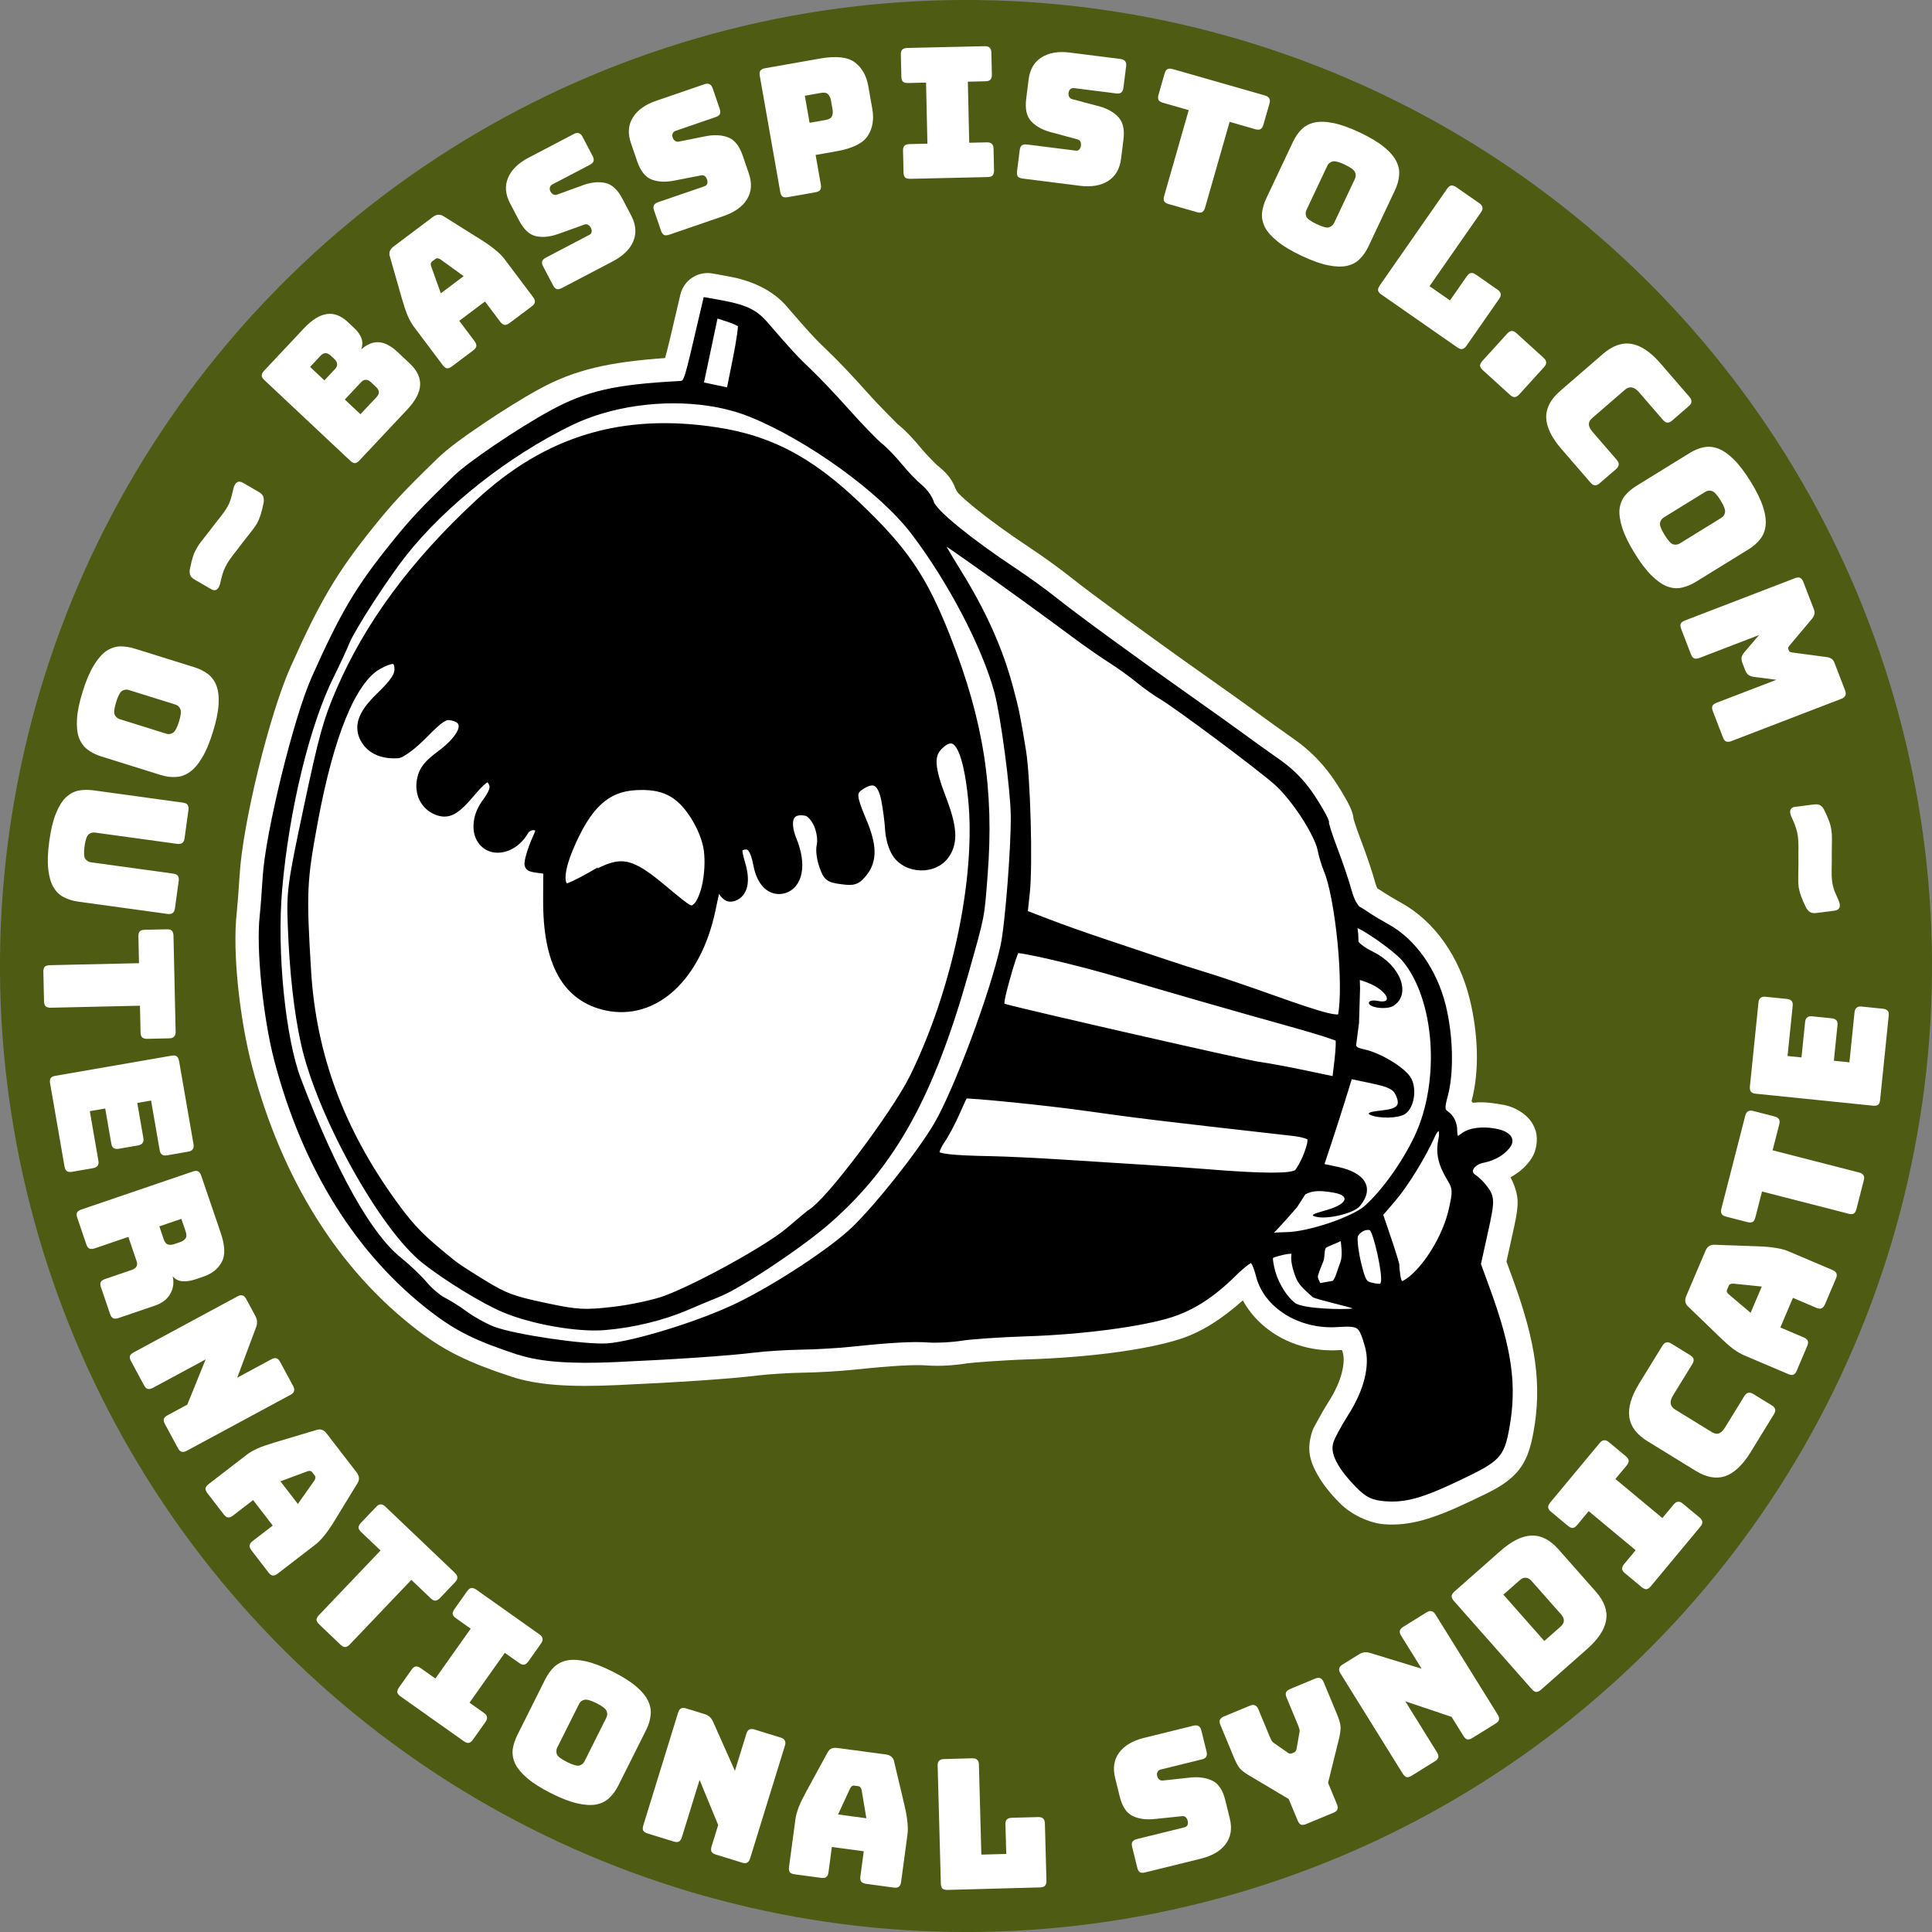 <?xml version="1.0" encoding="UTF-8" standalone="no"?>
<svg
   xmlns:dc="http://purl.org/dc/elements/1.1/"
   xmlns:cc="http://creativecommons.org/ns#"
   xmlns:rdf="http://www.w3.org/1999/02/22-rdf-syntax-ns#"
   xmlns:svg="http://www.w3.org/2000/svg"
   xmlns="http://www.w3.org/2000/svg"
   xmlns:sodipodi="http://sodipodi.sourceforge.net/DTD/sodipodi-0.dtd"
   xmlns:inkscape="http://www.inkscape.org/namespaces/inkscape"
   version="1.1"
   id="svg4166"
   viewBox="0 0 248.031 248.031"
   height="70mm"
   width="70mm"
   sodipodi:docname="basspistol-Patches.svg"
   inkscape:version="0.92.4 (5da689c313, 2019-01-14)">
  <rect x="0" y="0" width="248.031" height="248.031" fill="#808080" stroke="none"/>
  <sodipodi:namedview
     pagecolor="#ffffff"
     bordercolor="#666666"
     borderopacity="1"
     objecttolerance="10"
     gridtolerance="10"
     guidetolerance="10"
     inkscape:pageopacity="0"
     inkscape:pageshadow="2"
     inkscape:window-width="2560"
     inkscape:window-height="1048"
     id="namedview59"
     showgrid="false"
     inkscape:zoom="1.2615122"
     inkscape:cx="197.16989"
     inkscape:cy="131.56417"
     inkscape:window-x="0"
     inkscape:window-y="0"
     inkscape:window-maximized="1"
     inkscape:current-layer="svg4166" />
  <defs
     id="defs4168">
    <circle
       style="opacity:1;fill:none;fill-opacity:1;stroke:none;stroke-width:4.4;stroke-linecap:round;stroke-linejoin:round;stroke-miterlimit:4;stroke-dasharray:none;stroke-opacity:1"
       id="path4784-9"
       cx="106.299"
       cy="946.063"
       r="93.036" />
    <circle
       style="opacity:1;fill:none;fill-opacity:1;stroke:none;stroke-width:4.4;stroke-linecap:round;stroke-linejoin:round;stroke-miterlimit:4;stroke-dasharray:none;stroke-opacity:1"
       id="path4784-9-0"
       cx="106.299"
       cy="946.063"
       r="93.036" />
    <circle
       style="opacity:1;fill:none;fill-opacity:1;stroke:none;stroke-width:4.4;stroke-linecap:round;stroke-linejoin:round;stroke-miterlimit:4;stroke-dasharray:none;stroke-opacity:1"
       id="path4784-9-7"
       cx="106.299"
       cy="946.063"
       r="93.036" />
    <circle
       style="opacity:1;fill:none;fill-opacity:1;stroke:none;stroke-width:4.4;stroke-linecap:round;stroke-linejoin:round;stroke-miterlimit:4;stroke-dasharray:none;stroke-opacity:1"
       id="path4784-9-3"
       cx="106.299"
       cy="946.063"
       r="93.036" />
    <circle
       style="opacity:1;fill:none;fill-opacity:1;stroke:none;stroke-width:4.4;stroke-linecap:round;stroke-linejoin:round;stroke-miterlimit:4;stroke-dasharray:none;stroke-opacity:1"
       id="path4784-9-4"
       cx="106.299"
       cy="946.063"
       r="93.036" />
    <circle
       style="opacity:1;fill:none;fill-opacity:1;stroke:none;stroke-width:4.4;stroke-linecap:round;stroke-linejoin:round;stroke-miterlimit:4;stroke-dasharray:none;stroke-opacity:1"
       id="path4784-9-76"
       cx="106.299"
       cy="946.063"
       r="93.036" />
  </defs>
  <g
     id="g1617"
     transform="rotate(11.933,124.016,124.016)">
    <circle
       r="124.016"
       cy="124.016"
       cx="124.016"
       id="path4716-0"
       style="opacity:0.85;fill:#445500;fill-opacity:1;stroke:none;stroke-width:8.517;stroke-linecap:round;stroke-linejoin:round;stroke-miterlimit:4;stroke-dasharray:none;stroke-opacity:1" />
    <circle
       r="108.542"
       cy="124.016"
       cx="124.016"
       id="circle4223"
       style="opacity:1;fill:none;fill-opacity:1;stroke:none;stroke-width:5.133;stroke-linecap:round;stroke-linejoin:round;stroke-miterlimit:4;stroke-dasharray:none;stroke-opacity:1" />
    <g
       id="g4250"
       transform="matrix(1.167,0,0,1.167,-4.338,7)">
      <path
         style="color:#000000;font-style:normal;font-variant:normal;font-weight:normal;font-stretch:normal;font-size:medium;line-height:normal;font-family:sans-serif;text-indent:0;text-align:start;text-decoration:none;text-decoration-line:none;text-decoration-style:solid;text-decoration-color:#000000;letter-spacing:normal;word-spacing:normal;text-transform:none;writing-mode:lr-tb;direction:ltr;baseline-shift:baseline;text-anchor:start;white-space:normal;clip-rule:nonzero;display:inline;overflow:visible;visibility:visible;opacity:1;isolation:auto;mix-blend-mode:normal;color-interpolation:sRGB;color-interpolation-filters:linearRGB;solid-color:#000000;solid-opacity:1;fill:#ffffff;fill-opacity:1;fill-rule:nonzero;stroke:none;stroke-width:6.145;stroke-linecap:butt;stroke-linejoin:round;stroke-miterlimit:4;stroke-dasharray:none;stroke-dashoffset:0;stroke-opacity:1;color-rendering:auto;image-rendering:auto;shape-rendering:auto;text-rendering:auto;enable-background:accumulate"
         d="m 69.129,31.443 c -0.366,0.003 -0.763,0.01 -1.193,0.025 l -0.996,0.033 c -1.63,0.055 -2.933,1.373 -2.969,3.004 l -0.104,4.684 c -0.036,1.626 -0.069,1.985 -0.1,2.492 -5.873,1.679 -9.442,3.292 -12.811,6.178 -1.658,1.42 -3.595,3.292 -5.32,5.082 -1.726,1.79 -3.15,3.343 -4.061,4.697 -2.862,4.256 -3.801,5.809 -5.346,8.85 -2.887,5.684 -4.087,9.231 -5.74,16.939 -1.204,5.615 -1.6,17.868 -0.758,23.539 0.236,1.585 0.493,3.572 0.541,4.078 0.424,4.466 2.775,11.537 5.162,16.279 5.725,11.373 13.831,19.864 23.783,24.615 3.36,1.604 6.173,2.318 11.143,2.869 3.092,0.343 6.656,-0.213 11.598,-1.49 6.485,-1.677 12.057,-3.248 14.951,-4.244 1.004,-0.346 3.273,-0.982 4.643,-1.291 1.66,-0.374 4.038,-1.02 5.607,-1.527 4.201,-1.358 6.351,-1.917 7.756,-2.111 1.36,-0.188 2.868,-0.609 4.184,-1.117 0.475,-0.184 3.86,-1.181 6.615,-1.855 6.035,-1.478 12.28,-3.604 15.799,-5.623 2.255,-1.294 4.129,-3.222 5.875,-5.586 2.728,3.164 7.279,4.364 11.574,3.143 0.141,-0.04 0.115,-0.022 0.223,-0.047 0.067,0.11 0.068,0.087 0.15,0.246 0.47,0.907 0.616,2.894 -0.406,5.609 -0.29,0.772 -0.547,1.553 -0.744,2.252 -0.198,0.699 -0.391,0.968 -0.391,2.15 0,1.712 0.796,2.803 1.613,3.73 0.817,0.928 1.82,1.733 3.02,2.527 1.484,0.982 3.633,1.496 5.299,1.268 2.745,-0.376 5.124,-1.672 8.758,-4.461 1.937,-1.486 3.194,-2.364 4.182,-3.934 0.988,-1.57 1.043,-3.32 1,-4.91 -0.141,-5.257 -1.786,-9.733 -5.641,-15.914 l -1.143,-1.832 0.023,-2.773 c 0.015,-1.684 0.044,-2.661 -0.148,-3.76 -0.169,-0.967 -0.827,-2.015 -1.361,-2.629 0.779,-0.672 1.442,-1.484 1.848,-2.547 0.306,-0.802 0.323,-2.094 -0.197,-3.029 -0.52,-0.935 -1.26,-1.372 -1.824,-1.617 -1.128,-0.491 -1.958,-0.473 -2.828,-0.424 -0.897,0.05 -1.818,0.126 -2.732,0.455 -0.056,-0.05 -0.129,-0.095 -0.189,-0.143 0.193,-3.473 -0.862,-7.537 -2.547,-11.008 -2.039,-4.199 -5.45,-7.511 -9.609,-8.768 -0.724,-0.219 -1.814,-0.605 -1.908,-0.645 -0.295,-0.124 -0.609,-0.229 -0.922,-0.344 -0.103,-0.144 -0.224,-0.316 -0.318,-0.502 -0.572,-1.129 -1.628,-2.894 -2.568,-4.354 -0.416,-0.646 -0.797,-1.272 -1.051,-1.717 -0.096,-0.168 -0.149,-0.269 -0.197,-0.361 -0.103,-0.356 -0.231,-0.549 -0.307,-0.684 -0.123,-0.217 -0.215,-0.347 -0.309,-0.475 -0.186,-0.256 -0.37,-0.477 -0.584,-0.725 -0.428,-0.495 -0.961,-1.063 -1.553,-1.652 -1.6,-1.594 -3.415,-2.823 -5.475,-3.699 -1.361,-0.579 -3.337,-1.447 -4.297,-1.885 -1.089,-0.497 -3.791,-1.679 -6.135,-2.686 -6.982,-2.998 -14.857,-6.547 -17.014,-7.641 -1.424,-0.722 -3.716,-1.74 -5.414,-2.41 -2.64,-1.043 -5.063,-2.135 -6.809,-3.037 -0.873,-0.451 -1.581,-0.861 -2.014,-1.146 -0.433,-0.286 -0.605,-0.834 -0.061,0.184 -0.822,-1.537 -1.603,-2.079 -2.895,-2.744 -0.161,-0.083 -1.43,-0.91 -2.064,-1.422 -0.994,-0.803 -2.07,-1.566 -3.156,-2.117 0.121,0.061 -2.201,-1.41 -3.859,-2.631 -1.794,-1.321 -3.939,-2.814 -5.15,-3.553 -1.663,-1.014 -2.554,-1.644 -5.598,-3.965 -1.647,-1.256 -3.888,-1.911 -6.527,-1.896 h -0.004 z"
         id="path3073-0"
         inkscape:connector-curvature="0" />
      <path
         style="color:#000000;font-style:normal;font-variant:normal;font-weight:normal;font-stretch:normal;font-size:medium;line-height:normal;font-family:sans-serif;text-indent:0;text-align:start;text-decoration:none;text-decoration-line:none;text-decoration-style:solid;text-decoration-color:#000000;letter-spacing:normal;word-spacing:normal;text-transform:none;writing-mode:lr-tb;direction:ltr;baseline-shift:baseline;text-anchor:start;white-space:normal;clip-rule:nonzero;display:inline;overflow:visible;visibility:visible;opacity:1;isolation:auto;mix-blend-mode:normal;color-interpolation:sRGB;color-interpolation-filters:linearRGB;solid-color:#000000;solid-opacity:1;fill:#000000;fill-opacity:1;fill-rule:nonzero;stroke:none;stroke-width:0.9;stroke-linecap:butt;stroke-linejoin:miter;stroke-miterlimit:4;stroke-dasharray:none;stroke-dashoffset:0;stroke-opacity:1;color-rendering:auto;image-rendering:auto;shape-rendering:auto;text-rendering:auto;enable-background:accumulate"
         d="m 70.045,34.18 c -0.593,-0.025 -1.272,-0.018 -2.08,0.01 l -1.426,0.049 -0.113,5.109 c -0.051,2.324 -0.089,3.512 -0.197,4.035 -0.054,0.262 -0.103,0.315 -0.135,0.342 -0.032,0.027 -0.132,0.069 -0.357,0.129 -6.789,1.815 -9.72,3.171 -13.137,6.098 -1.556,1.333 -3.462,3.171 -5.139,4.91 -1.677,1.739 -3.113,3.358 -3.773,4.34 -2.848,4.236 -3.664,5.587 -5.182,8.574 -2.829,5.569 -3.879,8.674 -5.516,16.303 -1.022,4.765 -1.443,17.797 -0.729,22.604 0.24,1.618 0.494,3.536 0.559,4.215 0.347,3.652 2.707,11.003 4.895,15.348 5.515,10.956 13.21,18.96 22.568,23.428 3.159,1.508 5.448,2.091 10.305,2.629 0.033,0.004 0.082,-0.007 0.115,-0.004 2.509,0.257 5.791,-0.189 10.535,-1.416 6.45,-1.668 12.049,-3.254 14.756,-4.186 1.184,-0.407 3.424,-1.032 4.92,-1.369 1.539,-0.347 3.936,-1 5.375,-1.465 4.244,-1.372 6.509,-1.98 8.205,-2.215 0.977,-0.135 2.541,-0.556 3.598,-0.965 0.933,-0.361 4.113,-1.266 6.936,-1.957 5.846,-1.432 12.151,-3.648 15.117,-5.35 2.267,-1.301 4.117,-3.164 5.969,-5.979 0.338,-0.513 0.694,-0.981 0.982,-1.311 0.13,-0.148 0.239,-0.256 0.326,-0.334 0.054,0.056 0.109,0.112 0.182,0.209 0.197,0.263 0.433,0.651 0.639,1.076 1.58,3.265 5.906,4.794 9.939,3.646 1.221,-0.347 1.806,-0.43 2.139,-0.283 0.333,0.147 0.685,0.648 1.281,1.799 0.963,1.858 0.907,4.588 -0.279,7.74 -0.263,0.699 -0.502,1.424 -0.676,2.039 -0.174,0.616 -0.293,1.071 -0.293,1.438 0,0.672 0.367,1.326 0.959,1.998 0.592,0.672 1.434,1.368 2.498,2.072 1.331,0.881 2.05,1.056 3.498,0.857 2.246,-0.308 3.978,-1.226 7.516,-3.941 1.914,-1.469 2.965,-2.307 3.561,-3.252 0.595,-0.945 0.636,-1.924 0.596,-3.441 -0.129,-4.805 -1.496,-8.589 -5.242,-14.598 l -1.549,-2.48 0.031,-3.537 c 0.015,-1.664 0.009,-2.604 -0.109,-3.283 -0.119,-0.679 -0.412,-1.109 -0.805,-1.482 -0.496,-0.471 -1.203,-0.956 -1.754,-1.172 -0.183,-0.071 -0.261,-0.157 -0.305,-0.242 -0.043,-0.085 -0.058,-0.186 -0.023,-0.324 0.069,-0.277 0.369,-0.666 0.916,-0.9 1.225,-0.525 2.191,-1.4 2.59,-2.443 0.101,-0.264 0.095,-0.577 -0.039,-0.818 -0.134,-0.241 -0.35,-0.389 -0.578,-0.488 -0.457,-0.199 -1.021,-0.243 -1.635,-0.209 -1.228,0.069 -2.651,0.441 -3.398,1.342 -0.135,0.163 -0.235,0.249 -0.303,0.299 -0.009,-0.014 0.005,0.006 -0.006,-0.018 -0.054,-0.113 -0.121,-0.316 -0.182,-0.592 -0.164,-0.747 -0.65,-1.443 -1.32,-1.748 -0.325,-0.148 -0.374,-0.186 -0.434,-0.359 -0.06,-0.174 -0.083,-0.59 -0.039,-1.336 0.157,-2.668 -0.809,-6.701 -2.293,-9.758 -1.756,-3.616 -4.756,-6.417 -8.01,-7.4 -0.797,-0.241 -1.805,-0.587 -2.164,-0.738 -0.422,-0.177 -1.032,-0.404 -1.402,-0.521 0.052,0.017 -0.227,-0.164 -0.463,-0.459 -0.236,-0.295 -0.496,-0.692 -0.701,-1.098 -0.46,-0.908 -1.539,-2.734 -2.432,-4.119 -0.438,-0.68 -0.837,-1.334 -1.123,-1.834 -0.143,-0.25 -0.257,-0.462 -0.332,-0.613 -0.037,-0.076 -0.066,-0.137 -0.08,-0.172 -0.014,-0.035 0,-0.083 0,0.051 -1e-5,-0.214 -0.059,-0.252 -0.1,-0.324 -0.041,-0.072 -0.086,-0.141 -0.143,-0.219 -0.113,-0.155 -0.265,-0.339 -0.449,-0.553 -0.369,-0.427 -0.869,-0.962 -1.42,-1.512 -1.39,-1.386 -2.871,-2.385 -4.65,-3.143 -1.387,-0.59 -3.355,-1.454 -4.359,-1.912 -1.023,-0.467 -3.75,-1.66 -6.08,-2.66 -7.012,-3.011 -14.78,-6.503 -17.166,-7.713 -1.282,-0.65 -3.597,-1.679 -5.191,-2.309 -2.712,-1.071 -5.192,-2.189 -7.047,-3.148 -0.927,-0.479 -1.699,-0.919 -2.256,-1.287 -0.557,-0.368 -0.902,-0.722 -0.928,-0.77 -0.343,-0.64 -1.068,-1.279 -1.781,-1.646 -0.548,-0.282 -1.73,-1.08 -2.514,-1.713 -0.837,-0.675 -1.999,-1.467 -2.695,-1.82 -0.52,-0.264 -2.508,-1.593 -4.229,-2.859 -1.74,-1.281 -3.948,-2.806 -4.961,-3.424 -1.728,-1.054 -2.76,-1.785 -5.82,-4.119 -0.764,-0.583 -1.484,-0.967 -2.404,-1.166 -0.46,-0.099 -0.966,-0.155 -1.559,-0.18 z m -1.533,2.057 0.984,0.1 c 0.389,0.039 0.77,0.102 1.059,0.166 0.137,0.031 0.248,0.062 0.326,0.088 0.007,0.04 0.014,0.068 0.021,0.125 0.027,0.197 0.054,0.487 0.078,0.836 0.047,0.682 0.082,1.605 0.092,2.584 l 0.031,3.289 H 69.809 68.512 V 39.807 Z m 2.193,9.564 c 1.224,-0.01 2.413,0.082 3.533,0.283 6.831,1.227 15.73,5.198 20.027,8.9 5.07,4.368 10.244,10.649 12.568,15.223 1.185,2.333 3.857,9.855 4.531,12.779 0.739,3.208 1.88,11.944 1.873,14.195 -0.016,5.258 -1.725,16.662 -3.096,20.758 -1.139,3.404 -4.404,9.981 -6.471,13.033 -1.828,2.7 -6.821,7.765 -10.617,10.734 -3.581,2.801 -10.314,6.545 -13.102,7.342 -2.341,0.669 -10.161,1.153 -12.559,0.777 -0.841,-0.132 -2.341,-0.587 -3.197,-0.973 -0.935,-0.422 -2.15,-0.877 -2.814,-1.043 -0.45,-0.113 -1.555,-0.693 -2.223,-1.219 -0.772,-0.608 -2.249,-1.515 -3.377,-2.084 -3.677,-1.854 -8.848,-7.697 -14.812,-16.967 -2.594,-4.031 -5.502,-13.142 -6.334,-19.998 -1.059,-8.72 -0.758,-18.312 0.719,-23.992 0.371,-1.427 0.787,-3.227 0.934,-4.057 0.118,-0.668 0.779,-2.648 1.584,-4.748 0.805,-2.1 1.759,-4.38 2.475,-5.832 3.11,-6.311 8.792,-13.13 14.91,-17.881 3.84,-2.982 9.234,-4.878 14.213,-5.188 0.415,-0.026 0.826,-0.041 1.234,-0.045 z m 2.465,2.111 c -0.715,-0.013 -1.443,0.002 -2.189,0.043 -10.581,0.585 -18.311,4.819 -24.32,13.324 -5.628,7.966 -9.167,15.713 -10.742,23.553 -0.709,3.528 -0.821,5.325 -0.828,13.326 -0.008,8.726 0.053,9.501 0.973,13.174 1.245,4.971 2.615,9.123 4.098,12.404 1.687,3.732 4.868,8.271 8.305,12.229 3.437,3.958 7.096,7.321 9.879,8.686 2.785,1.366 7.201,2.935 9.637,3.412 3.33,0.652 8.464,0.487 11.395,-0.385 3.014,-0.896 6.145,-2.392 8.523,-4.078 0.866,-0.614 2.243,-1.564 3.047,-2.102 1.169,-0.782 3.108,-2.586 5.102,-4.625 1.994,-2.039 4.012,-4.294 5.236,-5.939 5.683,-7.639 8.204,-15.953 9.141,-29.986 0.445,-6.667 0.451,-6.139 -0.18,-10.945 -1.231,-9.38 -3.932,-16.493 -9.426,-24.828 -3.938,-5.975 -6.64,-8.569 -12.969,-12.453 -5.309,-3.258 -9.673,-4.716 -14.68,-4.809 z m 25.174,7.662 c 0.127,0.052 0.196,0.077 0.336,0.135 1.12,0.465 2.647,1.118 4.363,1.863 3.432,1.491 7.62,3.353 10.832,4.834 1.529,0.705 3.593,1.581 4.633,1.965 0.986,0.364 2.524,1.042 3.355,1.477 0.889,0.465 2.163,1.022 2.918,1.271 0.838,0.277 3.933,1.636 7.02,3.062 3.087,1.426 6.245,2.95 7.312,3.561 1.048,0.6 2.43,1.739 3.609,2.916 1.18,1.177 2.171,2.436 2.455,3.111 0.281,0.668 0.8,1.616 1.207,2.201 0.863,1.241 2.098,4.283 3.068,7.363 0.96,3.048 1.666,6.173 1.682,7.686 -0.015,0.006 -9.4e-4,0.002 -0.027,0.01 -0.173,0.049 -0.565,0.084 -1.16,0.064 -1.191,-0.038 -3.214,-0.265 -6.381,-0.697 -2.739,-0.373 -6.041,-0.768 -7.383,-0.881 -1.305,-0.109 -3.708,-0.357 -5.32,-0.549 -1.621,-0.193 -4.602,-0.537 -6.627,-0.766 -2.015,-0.228 -4.917,-0.617 -6.42,-0.859 l -2.42,-0.389 -0.209,-2.033 c -0.315,-3.065 -2.552,-12.398 -3.65,-15.223 -1.43,-3.678 -1.664,-4.218 -2.826,-6.51 -1.995,-3.936 -4.649,-7.578 -8.26,-11.35 -0.845,-0.883 -1.544,-1.639 -2.107,-2.264 z m 5.08,21.082 c 0.158,0.018 0.341,0.119 0.592,0.379 0.67,0.694 1.519,2.452 2.398,5.203 2.615,8.176 2.648,20.817 0.049,31.096 -0.534,2.113 -2.123,6.022 -3.764,9.523 -0.82,1.751 -1.653,3.407 -2.375,4.699 -0.722,1.292 -1.395,2.251 -1.641,2.459 -0.132,0.111 -0.16,0.167 -0.277,0.309 -0.117,0.142 -0.269,0.33 -0.447,0.555 -0.356,0.449 -0.815,1.039 -1.293,1.666 -1.679,2.204 -8.207,7.892 -11.621,10.076 -1.011,0.647 -3.448,1.745 -5.287,2.361 l -0.008,0.002 c -3.003,1.006 -3.756,1.118 -7.387,1.111 -3.558,-0.006 -4.384,-0.127 -6.924,-1.023 -0.808,-0.285 -1.625,-0.584 -2.287,-0.838 -0.663,-0.254 -1.193,-0.473 -1.34,-0.547 -3.981,-2.007 -5.209,-2.809 -7.639,-4.992 -7.382,-6.633 -12.11,-14.105 -14.561,-22.992 -2.313,-8.388 -2.501,-9.524 -2.668,-16.174 -0.122,-4.844 0.11,-8.843 0.664,-11.869 0.554,-3.026 1.453,-5.063 2.52,-6.002 0.652,-0.574 1.13,-0.832 1.291,-0.855 0.08,-0.012 0.06,-0.011 0.088,0.014 0.028,0.024 0.099,0.12 0.16,0.312 0.112,0.351 0.113,0.629 -0.07,1.121 -0.183,0.492 -0.574,1.169 -1.232,2.141 -0.798,1.177 -1.267,2.192 -1.365,3.131 -0.098,0.939 0.225,1.793 0.895,2.463 1.045,1.045 2.486,1.31 4.209,0.848 0.255,-0.068 0.411,-0.204 0.607,-0.377 0.196,-0.173 0.41,-0.391 0.635,-0.65 0.45,-0.518 0.95,-1.192 1.412,-1.918 0.68,-1.066 1.123,-1.686 1.445,-1.996 0.322,-0.31 0.46,-0.343 0.822,-0.344 h 0.002 c 0.425,-0.002 0.657,0.099 0.77,0.207 0.113,0.108 0.173,0.257 0.143,0.559 -0.061,0.604 -0.61,1.679 -1.697,2.898 -1.163,1.305 -1.591,2.16 -1.6,3.291 -0.014,1.801 1.068,3.224 2.746,3.547 0.749,0.144 1.474,0.015 2.082,-0.51 0.608,-0.525 1.139,-1.369 1.84,-2.688 0.49,-0.922 0.893,-1.41 1,-1.471 0.053,-0.03 -0.032,-0.025 -0.002,-0.008 0.03,0.018 0.149,0.127 0.283,0.34 0.038,0.06 0.076,0.196 0.033,0.469 -0.043,0.272 -0.169,0.657 -0.385,1.137 -0.49,1.086 -0.643,2.055 -0.455,3.055 0.314,1.676 1.613,2.542 2.92,2.402 1.307,-0.14 2.596,-1.176 3.145,-2.904 0.055,-0.174 0.348,-0.391 0.551,-0.391 0.087,0 0.104,0.005 0.148,0.01 -0.016,0.013 -0.005,0.183 -0.111,0.633 -0.165,0.7 -0.31,1.726 -0.334,2.387 -0.009,0.259 -0.013,0.469 0.014,0.67 0.026,0.201 0.094,0.423 0.27,0.59 0.175,0.166 0.397,0.222 0.6,0.24 0.202,0.018 0.414,0.006 0.676,-0.014 l 0.721,-0.053 0.574,2.781 c 0.715,3.472 1.802,6.086 3.342,7.857 1.539,1.772 3.55,2.668 5.932,2.668 2.834,0 5.255,-1.39 6.92,-3.732 1.665,-2.342 2.603,-5.625 2.605,-9.484 l 0.002,-1.896 0.008,0.006 c 0.313,0.283 0.591,0.489 0.936,0.562 0.345,0.074 0.696,-0.037 0.986,-0.219 0.612,-0.383 0.932,-1.065 0.936,-1.816 0.003,-0.752 -0.266,-1.593 -0.766,-2.508 -0.354,-0.648 -0.526,-1.056 -0.555,-1.211 -0.014,-0.078 -0.004,-0.068 -0.012,-0.053 -0.007,0.015 -0.007,0.002 0.062,-0.041 0.164,-0.102 0.281,-0.133 0.357,-0.135 0.076,-0.002 0.133,0.014 0.238,0.096 0.211,0.164 0.532,0.651 0.877,1.486 0.414,1.004 0.996,1.76 1.703,2.182 0.708,0.422 1.564,0.467 2.316,0.064 0.918,-0.491 1.363,-1.476 1.33,-2.568 -0.033,-1.092 -0.492,-2.328 -1.336,-3.57 -0.646,-0.951 -0.821,-1.701 -0.729,-2.074 0.046,-0.187 0.13,-0.3 0.309,-0.404 0.179,-0.104 0.47,-0.182 0.881,-0.182 0.214,0 0.751,0.34 1.16,0.926 0.409,0.586 0.701,1.359 0.703,1.938 0.002,0.703 0.36,1.63 0.811,2.369 0.345,0.567 0.61,0.961 1.061,1.178 0.451,0.216 0.935,0.193 1.656,0.141 0.69,-0.05 1.174,-0.116 1.592,-0.373 0.417,-0.257 0.67,-0.658 0.943,-1.205 0.423,-0.847 0.535,-1.761 0.305,-2.74 -0.231,-0.979 -0.78,-2.026 -1.645,-3.264 -0.833,-1.193 -1.256,-1.914 -1.355,-2.303 -0.05,-0.195 -0.038,-0.287 0.008,-0.4 0.046,-0.114 0.152,-0.262 0.346,-0.455 0.279,-0.279 0.527,-0.454 0.721,-0.537 0.194,-0.083 0.321,-0.086 0.453,-0.045 0.264,0.083 0.651,0.486 1.027,1.363 0.377,0.879 0.881,2.311 1.096,3.109 0.25,0.93 0.812,2.009 1.404,2.602 1.777,1.777 5.124,1.153 6.078,-1.15 0.35,-0.846 0.401,-1.758 0.117,-2.777 -0.283,-1.02 -0.878,-2.162 -1.811,-3.602 -0.975,-1.505 -1.535,-2.573 -1.744,-3.35 -0.21,-0.776 -0.122,-1.229 0.229,-1.764 0.329,-0.501 0.625,-0.71 0.818,-0.748 0.048,-0.01 0.098,-0.014 0.15,-0.008 z m 47.842,10.635 c 0.097,0.022 0.167,0.031 0.291,0.066 0.476,0.136 1.115,0.367 1.787,0.641 1.344,0.548 2.844,1.296 3.438,1.748 2.146,1.636 3.899,4.649 4.893,8.078 0.994,3.429 1.234,7.267 0.467,10.52 -0.734,3.11 -2.292,6.651 -3.814,8.713 -0.469,0.635 -1.869,1.707 -3.406,2.615 -1.538,0.908 -3.25,1.694 -4.336,1.939 -0.463,0.104 -0.949,0.235 -1.381,0.352 0.055,-0.085 0.081,-0.132 0.148,-0.234 0.488,-0.743 1.736,-3.002 1.736,-3.002 l 0.016,-0.027 0.596,-1.57 c 0.665,-0.579 1.533,-0.78 3.031,-0.828 1.913,-0.061 1.688,0.956 -0.459,2.074 -1.452,0.756 -1.593,0.913 -0.828,0.92 1.312,0.013 3.918,-1.252 4.387,-2.129 1.2,-2.242 -0.088,-3.734 -3.223,-3.734 h -1.533 l 0.275,-2.434 c 0.155,-1.371 0.382,-3.566 0.504,-4.887 l 0.225,-2.43 v -0.004 h 2.062 c 2.072,0 2.606,0.128 3.041,0.723 0.754,1.031 0.498,1.415 -1.348,2.021 -1.083,0.356 -1.402,0.583 -0.949,0.678 1.061,0.222 3.1,-0.264 3.723,-0.887 0.891,-0.891 0.719,-3.18 -0.312,-4.148 -0.987,-0.927 -3.805,-1.883 -5.557,-1.883 -0.482,0 -0.76,-0.013 -0.957,-0.207 l -0.201,-2.52 -0.678,-3.771 -0.213,-0.861 c 0.195,-0.003 0.481,0.039 0.916,0.109 2.182,0.354 3.371,1.73 1.494,1.73 -0.506,0 -0.92,0.165 -0.92,0.367 0,0.587 2.099,0.427 2.734,-0.209 1.656,-1.656 -0.163,-4.499 -3.412,-5.332 -0.874,-0.224 -1.423,-0.454 -1.822,-0.75 l -0.215,-0.867 -0.01,-0.025 c 0,0 -0.099,-0.26 -0.182,-0.525 -0.003,-0.011 -0.004,-0.018 -0.008,-0.029 z m -78.895,1.227 c 0.583,-0.033 1.119,0.015 1.631,0.146 1.023,0.264 1.945,0.867 2.928,1.85 1.052,1.052 1.881,2.316 2.236,3.359 0.36,1.056 0.556,2.355 0.57,3.482 0.014,1.127 -0.208,2.103 -0.426,2.395 -0.124,0.166 -0.198,0.231 -0.213,0.238 -0.015,0.007 -0.03,0.028 -0.219,-0.023 -0.378,-0.102 -1.225,-0.529 -2.82,-1.377 -2.243,-1.192 -3.659,-1.829 -4.973,-1.814 -1.043,0.012 -1.962,0.567 -2.98,1.375 l 0.004,-0.113 -0.793,0.707 c -0.56,0.499 -1.109,0.953 -1.533,1.277 -0.212,0.162 -0.393,0.293 -0.521,0.375 -0.039,0.025 -0.059,0.036 -0.086,0.051 -0.037,-0.003 -0.061,8.7e-4 -0.121,-0.088 -0.077,-0.113 -0.166,-0.347 -0.215,-0.678 -0.098,-0.662 -0.049,-1.692 0.186,-2.93 0.473,-2.502 1.107,-4.292 1.975,-5.533 0.867,-1.241 1.955,-1.961 3.465,-2.367 0.695,-0.187 1.324,-0.299 1.906,-0.332 z m 43.934,9.121 c 0.76,-0.019 1.809,-0.015 3.002,0.012 2.386,0.053 5.351,0.194 7.785,0.396 4.655,0.386 12.983,0.983 19.785,1.416 1.284,0.082 2.475,0.18 3.355,0.273 0.44,0.047 0.805,0.093 1.057,0.133 0.085,0.013 0.134,0.024 0.189,0.035 7.3e-4,0.003 9.5e-4,0.003 0.002,0.006 0.031,0.12 0.068,0.299 0.105,0.514 0.074,0.429 0.15,1.005 0.205,1.609 l 0.158,1.746 -2.514,0.004 h -0.449 c -1.91,0.002 -4.284,0.061 -5.328,0.135 -0.136,0.01 -0.711,0.018 -1.537,0.018 -0.826,-8.8e-4 -1.929,-0.009 -3.217,-0.021 -2.576,-0.025 -5.894,-0.07 -9.236,-0.123 -3.342,-0.053 -6.709,-0.115 -9.383,-0.174 -2.673,-0.059 -4.681,-0.116 -5.207,-0.154 -0.119,-0.009 -0.118,-0.025 -0.094,-0.004 0.024,0.021 -0.008,0.01 -0.033,-0.158 -0.051,-0.337 -0.029,-1.14 0.057,-2.576 0.051,-0.862 0.122,-1.67 0.193,-2.27 0.035,-0.3 0.07,-0.548 0.102,-0.717 0.003,-0.018 0.006,-0.023 0.01,-0.039 0.035,-0.005 0.051,-0.009 0.096,-0.014 0.209,-0.021 0.517,-0.037 0.896,-0.047 z m 48.299,9.641 c 0.015,0.02 0.026,0.033 0.047,0.08 0.063,0.144 0.119,0.404 0.119,0.76 0,1.613 0.533,2.782 1.914,4.266 0.414,0.445 0.587,0.683 0.691,1.082 0.104,0.399 0.124,1.013 0.1,2.098 -0.056,2.514 -1.021,5.596 -2.365,7.58 -0.516,0.761 -0.949,1.102 -1.018,1.119 -0.034,0.009 0.024,0.029 -0.029,-0.021 -0.053,-0.051 -0.159,-0.211 -0.26,-0.477 -0.099,-0.26 -0.19,-0.518 -0.254,-0.719 -0.032,-0.1 -0.057,-0.186 -0.072,-0.246 -0.016,-0.06 -0.016,-0.132 -0.016,-0.037 0,-0.128 -0.02,-0.144 -0.031,-0.178 -0.011,-0.033 -0.022,-0.06 -0.035,-0.09 -0.026,-0.059 -0.058,-0.126 -0.098,-0.205 -0.08,-0.158 -0.192,-0.365 -0.328,-0.611 -0.273,-0.493 -0.646,-1.143 -1.057,-1.834 l -1.354,-2.279 0.961,-1.756 c 1.036,-1.891 2.269,-5.347 2.828,-7.895 0.073,-0.335 0.182,-0.548 0.254,-0.635 z m -14.879,3.807 c 0.231,-0.004 0.434,0.004 0.602,0.019 0.166,0.016 0.294,0.042 0.365,0.065 -0.015,-0.003 0.046,0.187 0.041,0.484 -0.005,0.326 -0.048,0.743 -0.117,1.166 -0.139,0.846 -0.445,1.766 -0.592,1.967 0.021,-0.029 -0.208,0.155 -0.635,0.303 -0.427,0.148 -1.047,0.309 -1.85,0.477 -1.605,0.335 -3.944,0.7 -7.033,1.092 -1.323,0.168 -4.22,0.571 -6.449,0.896 -2.227,0.325 -6.367,0.928 -9.201,1.342 -2.839,0.414 -6.309,0.974 -7.748,1.252 -2.16,0.417 -3.651,0.663 -4.607,0.756 -0.478,0.046 -0.825,0.053 -1.027,0.031 -0.066,-0.007 -0.082,-0.015 -0.109,-0.023 0.002,-0.069 0.01,-0.158 0.031,-0.271 0.048,-0.258 0.146,-0.592 0.279,-0.912 0.319,-0.764 0.743,-2.248 0.984,-3.41 0.117,-0.563 0.23,-1.079 0.318,-1.451 0.035,-0.15 0.063,-0.256 0.088,-0.352 0.076,-0.015 0.157,-0.029 0.27,-0.047 0.285,-0.046 0.675,-0.101 1.145,-0.162 0.939,-0.122 2.191,-0.268 3.557,-0.416 2.732,-0.295 5.928,-0.599 8.021,-0.742 5.993,-0.409 7.898,-0.577 22.902,-2.018 0.276,-0.026 0.535,-0.041 0.766,-0.045 z m 9.518,8.449 c 0.123,-0.026 0.22,-0.019 0.266,0.01 -0.044,-0.027 0.055,0.054 0.15,0.188 0.096,0.134 0.214,0.322 0.342,0.547 0.255,0.449 0.55,1.039 0.824,1.645 0.275,0.606 0.53,1.232 0.715,1.754 0.185,0.522 0.287,0.986 0.287,1.07 6e-5,0.151 -0.016,0.25 -0.027,0.287 -0.012,0.037 0.002,0.011 -0.002,0.014 -0.009,0.006 -0.237,0.074 -0.715,0.072 -0.52,-0.002 -0.655,-0.019 -0.857,-0.213 -0.202,-0.194 -0.488,-0.691 -0.947,-1.648 -0.27,-0.564 -0.518,-1.17 -0.695,-1.682 -0.177,-0.512 -0.273,-0.977 -0.273,-1.049 1.5e-4,-0.227 0.212,-0.581 0.512,-0.799 0.15,-0.109 0.299,-0.169 0.422,-0.195 z m -2.654,1.838 c 0.004,0.112 0.553,1.405 0.429,2.227 -0.139,0.924 -0.167,1.826 -0.386,2.205 -0.015,0.025 -1.304,0.517 -1.318,0.538 -0.028,-0.12 -0.403,-0.448 -0.4,-0.71 0.003,-0.378 0.166,-1.265 0.249,-1.713 0.084,-0.448 -0.164,-1.164 -0.04,-1.477 0.062,-0.156 1.254,-0.901 1.304,-0.975 0.025,-0.037 0.047,-0.057 0.055,-0.064 0.041,-0.014 0.066,-0.021 0.107,-0.031 z m -5.025,2.467 c 0.034,0.745 0.439,1.583 1,2.445 0.583,0.897 1.536,1.271 2.249,1.733 0.264,0.171 4.426,0.215 4.575,0.323 -0.908,0.336 -5.399,1.194 -6.358,0.694 -1.296,-0.676 -2.512,-2.141 -3.067,-3.471 -0.127,-0.304 -0.217,-0.529 -0.26,-0.674 -0.043,-0.145 -0.03,-0.185 -0.033,-0.174 -0.003,0.011 -0.011,-0.004 0.092,-0.076 0.103,-0.072 0.294,-0.174 0.559,-0.311 0.611,-0.316 1.061,-0.47 1.242,-0.488 z"
         id="path3075-7-7"
         inkscape:connector-curvature="0" />
    </g>
    <g
       id="text4429"
       style="font-style:normal;font-variant:normal;font-weight:normal;font-stretch:normal;font-size:15px;line-height:125%;font-family:Ubuntu;-inkscape-font-specification:'Ubuntu, Normal';text-align:start;letter-spacing:0px;word-spacing:0px;writing-mode:lr-tb;text-anchor:start;display:inline;fill:#000000;fill-opacity:1;stroke:none;stroke-width:1px;stroke-linecap:butt;stroke-linejoin:miter;stroke-opacity:1"
       transform="matrix(1.167,0,0,1.167,0,1.3668063e-5)">
      <path
         id="path4310"
         style="font-style:normal;font-variant:normal;font-weight:normal;font-stretch:normal;font-size:20px;line-height:125%;font-family:Bungee;-inkscape-font-specification:'Bungee, Normal';text-align:start;letter-spacing:0.3px;writing-mode:lr-tb;text-anchor:start;fill:#ffffff"
         d="m 18.677,77.359 -0.345,0.729 q -0.364,0.722 -0.571,1.223 -0.207,0.5 -0.307,0.931 -0.093,0.411 -0.13,0.842 -0.03,0.411 -0.034,0.999 -0.023,0.519 -0.238,0.722 -0.233,0.197 -0.556,0.091 l -2.014,-0.663 q -0.494,-0.163 -0.634,-0.44 -0.14,-0.278 -0.141,-0.594 -0.009,-0.803 0.039,-1.335 0.049,-0.531 0.199,-0.987 0.131,-0.462 0.376,-0.95 0.251,-0.507 0.634,-1.286 l 0.207,-0.437 0.27,-0.564 q 0.427,-0.849 0.653,-1.343 0.213,-0.519 0.319,-0.906 0.093,-0.411 0.124,-0.823 0.011,-0.417 0.034,-1.063 0.03,-0.538 0.263,-0.735 0.233,-0.197 0.651,-0.059 l 1.881,0.619 q 0.494,0.163 0.628,0.459 0.134,0.297 0.148,0.575 0.009,0.803 -0.046,1.354 -0.049,0.531 -0.18,0.994 -0.15,0.456 -0.401,0.963 -0.251,0.507 -0.628,1.267 l -0.201,0.418 z"
         inkscape:connector-curvature="0" />
      <path
         id="path4312"
         style="font-style:normal;font-variant:normal;font-weight:normal;font-stretch:normal;font-size:20px;line-height:125%;font-family:Bungee;-inkscape-font-specification:'Bungee, Normal';text-align:start;letter-spacing:0.3px;writing-mode:lr-tb;text-anchor:start;fill:#ffffff"
         d="m 33.471,59.084 -3.986,6.564 q -0.197,0.325 -0.427,0.396 -0.237,0.043 -0.562,-0.154 L 17.418,59.163 q -0.325,-0.197 -0.379,-0.417 -0.06,-0.247 0.137,-0.572 l 3.312,-5.453 q 1.017,-1.675 2.155,-2.084 1.12,-0.419 2.454,0.39 l 0.821,0.498 q 0.718,0.436 1.024,0.973 0.299,0.509 0.21,1.157 0.767,-1.032 1.738,-1.167 0.971,-0.135 2.219,0.622 l 1.573,0.955 q 1.436,0.872 1.621,2.108 0.196,1.219 -0.832,2.911 z m -11.426,-2.376 1.846,1.121 0.882,-1.453 q 0.197,-0.325 0.12,-0.582 -0.067,-0.275 -0.409,-0.482 l -0.479,-0.291 q -0.342,-0.208 -0.617,-0.14 -0.264,0.05 -0.462,0.375 z m 4.479,2.72 2.017,1.225 1.35,-2.222 q 0.197,-0.325 0.12,-0.582 -0.067,-0.275 -0.409,-0.482 l -0.667,-0.405 q -0.342,-0.208 -0.6,-0.13 -0.264,0.05 -0.462,0.375 z"
         inkscape:connector-curvature="0" />
      <path
         id="path4314"
         style="font-style:normal;font-variant:normal;font-weight:normal;font-stretch:normal;font-size:20px;line-height:125%;font-family:Bungee;-inkscape-font-specification:'Bungee, Normal';text-align:start;letter-spacing:0.3px;writing-mode:lr-tb;text-anchor:start;fill:#ffffff"
         d="m 32.772,43.103 1.671,2.708 2.066,-2.365 -2.908,-1.292 q -0.188,-0.058 -0.314,-0.035 -0.113,0.008 -0.192,0.098 l -0.329,0.377 q -0.079,0.09 -0.084,0.218 0.008,0.113 0.091,0.292 z m 6.39,7.095 q 0.286,0.25 0.303,0.504 0.015,0.226 -0.235,0.512 l -1.934,2.214 q -0.25,0.286 -0.489,0.317 -0.241,0.002 -0.527,-0.248 L 32.304,50.023 Q 31.852,49.628 31.383,48.979 30.927,48.316 30.407,47.33 l -2.275,-4.297 q -0.177,-0.314 -0.14,-0.6 0.051,-0.301 0.314,-0.602 l 3.539,-4.052 q 0.25,-0.286 0.528,-0.362 0.292,-0.091 0.627,0.043 l 4.564,1.676 q 1.046,0.383 1.752,0.76 0.719,0.362 1.171,0.757 l 3.977,3.473 q 0.286,0.25 0.303,0.504 0.015,0.226 -0.235,0.512 l -1.987,2.274 q -0.263,0.301 -0.515,0.347 -0.254,0.017 -0.54,-0.233 l -2.109,-1.842 -2.329,2.666 2.109,1.842 z"
         inkscape:connector-curvature="0" />
      <path
         id="path4316"
         style="font-style:normal;font-variant:normal;font-weight:normal;font-stretch:normal;font-size:20px;line-height:125%;font-family:Bungee;-inkscape-font-specification:'Bungee, Normal';text-align:start;letter-spacing:0.3px;writing-mode:lr-tb;text-anchor:start;fill:#ffffff"
         d="m 52.221,38.465 -4.871,4.027 q -0.293,0.242 -0.534,0.234 -0.238,-0.037 -0.48,-0.33 l -1.491,-1.803 q -0.242,-0.293 -0.221,-0.518 0.024,-0.253 0.317,-0.496 l 4.146,-3.428 q 0.2,-0.166 0.191,-0.365 -0.007,-0.228 -0.16,-0.413 -0.217,-0.262 -0.427,-0.296 -0.194,-0.047 -0.408,0.103 l -2.58,1.588 q -1.206,0.738 -2.328,0.731 -1.106,-0.02 -2.177,-1.314 l -1.338,-1.618 q -1.083,-1.31 -0.809,-2.705 0.261,-1.41 1.757,-2.646 l 4.316,-3.569 q 0.293,-0.242 0.531,-0.205 0.241,0.009 0.483,0.301 l 1.517,1.834 q 0.242,0.293 0.218,0.546 -0.021,0.225 -0.314,0.467 l -3.591,2.97 q -0.2,0.166 -0.194,0.394 -0.006,0.213 0.16,0.413 0.166,0.2 0.388,0.25 0.223,0.05 0.436,-0.101 l 2.551,-1.591 q 1.206,-0.738 2.328,-0.731 1.122,0.007 2.192,1.302 l 1.338,1.618 q 1.083,1.31 0.806,2.733 -0.274,1.395 -1.754,2.618 z"
         inkscape:connector-curvature="0" />
      <path
         id="path4318"
         style="font-style:normal;font-variant:normal;font-weight:normal;font-stretch:normal;font-size:20px;line-height:125%;font-family:Bungee;-inkscape-font-specification:'Bungee, Normal';text-align:start;letter-spacing:0.3px;writing-mode:lr-tb;text-anchor:start;fill:#ffffff"
         d="m 63.124,31.06 -5.424,3.244 q -0.326,0.195 -0.563,0.15 -0.23,-0.072 -0.425,-0.398 l -1.201,-2.008 q -0.195,-0.326 -0.14,-0.546 0.062,-0.247 0.388,-0.442 l 4.617,-2.761 q 0.223,-0.133 0.244,-0.332 0.028,-0.226 -0.095,-0.432 -0.175,-0.292 -0.377,-0.357 -0.185,-0.076 -0.419,0.041 l -2.79,1.179 q -1.304,0.547 -2.412,0.37 -1.09,-0.187 -1.953,-1.629 l -1.078,-1.802 q -0.873,-1.459 -0.39,-2.796 0.472,-1.354 2.137,-2.35 l 4.806,-2.874 q 0.326,-0.195 0.556,-0.123 0.237,0.045 0.432,0.371 l 1.222,2.043 q 0.195,0.326 0.133,0.573 -0.055,0.219 -0.381,0.414 l -3.999,2.392 q -0.223,0.133 -0.251,0.36 -0.038,0.209 0.095,0.432 0.133,0.223 0.346,0.306 0.213,0.083 0.446,-0.034 l 2.763,-1.186 q 1.304,-0.547 2.412,-0.37 1.108,0.177 1.97,1.618 l 1.078,1.802 q 0.873,1.459 0.383,2.823 -0.482,1.337 -2.13,2.322 z"
         inkscape:connector-curvature="0" />
      <path
         id="path4320"
         style="font-style:normal;font-variant:normal;font-weight:normal;font-stretch:normal;font-size:20px;line-height:125%;font-family:Bungee;-inkscape-font-specification:'Bungee, Normal';text-align:start;letter-spacing:0.3px;writing-mode:lr-tb;text-anchor:start;fill:#ffffff"
         d="m 72.476,26.411 -2.876,1.158 q -0.353,0.142 -0.579,0.061 -0.216,-0.107 -0.358,-0.46 L 63.824,15.147 q -0.142,-0.353 -0.053,-0.561 0.1,-0.234 0.452,-0.376 l 5.677,-2.285 q 2.523,-1.016 3.854,-0.387 1.331,0.628 1.981,2.243 l 0.956,2.375 q 0.65,1.614 0.125,2.989 -0.524,1.375 -3.048,2.391 l -2.134,0.859 1.24,3.08 q 0.142,0.353 0.042,0.587 -0.089,0.208 -0.441,0.35 z m -3.35,-10.143 1.128,2.802 1.67,-0.672 q 0.538,-0.217 0.593,-0.562 0.055,-0.346 -0.087,-0.698 L 72.034,16.154 q -0.142,-0.353 -0.421,-0.564 -0.279,-0.211 -0.817,0.005 l -1.67,0.672 z"
         inkscape:connector-curvature="0" />
      <path
         id="path4322"
         style="font-style:normal;font-variant:normal;font-weight:normal;font-stretch:normal;font-size:20px;line-height:125%;font-family:Bungee;-inkscape-font-specification:'Bungee, Normal';text-align:start;letter-spacing:0.3px;writing-mode:lr-tb;text-anchor:start;fill:#ffffff"
         d="m 82.358,22.81 q -0.37,0.087 -0.582,-0.028 -0.197,-0.139 -0.284,-0.509 L 80.948,19.957 q -0.087,-0.37 0.032,-0.562 0.134,-0.216 0.504,-0.303 l 1.928,-0.453 -1.537,-6.542 -1.928,0.453 q -0.37,0.087 -0.582,-0.028 -0.197,-0.139 -0.284,-0.509 L 78.528,9.658 q -0.087,-0.37 0.032,-0.562 0.134,-0.216 0.504,-0.303 l 8.294,-1.949 q 0.37,-0.087 0.567,0.052 0.212,0.115 0.299,0.485 l 0.554,2.356 q 0.087,0.37 -0.047,0.586 -0.119,0.192 -0.489,0.279 l -1.889,0.444 1.537,6.542 1.889,-0.444 q 0.37,-0.087 0.567,0.052 0.212,0.115 0.299,0.485 l 0.544,2.317 q 0.087,0.37 -0.047,0.586 -0.119,0.192 -0.489,0.279 l -8.294,1.949 z"
         inkscape:connector-curvature="0" />
      <path
         id="path4324"
         style="font-style:normal;font-variant:normal;font-weight:normal;font-stretch:normal;font-size:20px;line-height:125%;font-family:Bungee;-inkscape-font-specification:'Bungee, Normal';text-align:start;letter-spacing:0.3px;writing-mode:lr-tb;text-anchor:start;fill:#ffffff"
         d="m 100.76,19.704 -6.298,0.522 q -0.379,0.031 -0.571,-0.113 -0.174,-0.166 -0.206,-0.545 l -0.193,-2.332 q -0.031,-0.379 0.115,-0.551 0.165,-0.194 0.543,-0.226 l 5.362,-0.445 q 0.259,-0.021 0.365,-0.191 0.125,-0.191 0.105,-0.43 -0.028,-0.339 -0.181,-0.487 -0.133,-0.15 -0.394,-0.148 L 96.382,14.589 Q 94.971,14.505 94.054,13.859 93.157,13.211 93.019,11.536 L 92.845,9.443 Q 92.704,7.749 93.726,6.761 94.747,5.754 96.68,5.593 l 5.581,-0.463 q 0.379,-0.031 0.553,0.135 0.193,0.145 0.224,0.523 l 0.197,2.372 q 0.031,0.379 -0.133,0.573 -0.146,0.173 -0.525,0.204 l -4.644,0.385 q -0.259,0.021 -0.384,0.212 -0.126,0.171 -0.105,0.43 0.021,0.259 0.176,0.427 0.154,0.168 0.415,0.166 l 3.003,0.152 q 1.412,0.084 2.328,0.73 0.917,0.646 1.055,2.321 l 0.174,2.093 q 0.141,1.694 -0.9,2.704 -1.022,0.988 -2.935,1.147 z"
         inkscape:connector-curvature="0" />
      <path
         id="path4326"
         style="font-style:normal;font-variant:normal;font-weight:normal;font-stretch:normal;font-size:20px;line-height:125%;font-family:Bungee;-inkscape-font-specification:'Bungee, Normal';text-align:start;letter-spacing:0.3px;writing-mode:lr-tb;text-anchor:start;fill:#ffffff"
         d="m 113.981,19.879 -3.232,-0.228 q -0.379,-0.027 -0.547,-0.199 -0.147,-0.191 -0.12,-0.57 l 0.691,-9.796 -2.933,-0.207 q -0.379,-0.027 -0.547,-0.199 -0.147,-0.191 -0.12,-0.57 l 0.17,-2.414 q 0.027,-0.379 0.198,-0.527 0.192,-0.167 0.571,-0.14 l 10.534,0.744 q 0.379,0.027 0.526,0.218 0.168,0.172 0.142,0.551 l -0.17,2.414 q -0.027,0.379 -0.219,0.546 -0.171,0.148 -0.55,0.122 l -2.933,-0.207 -0.691,9.796 q -0.027,0.379 -0.219,0.546 -0.171,0.148 -0.55,0.122 z"
         inkscape:connector-curvature="0" />
      <path
         id="path4328"
         style="font-style:normal;font-variant:normal;font-weight:normal;font-stretch:normal;font-size:20px;line-height:125%;font-family:Bungee;-inkscape-font-specification:'Bungee, Normal';text-align:start;letter-spacing:0.3px;writing-mode:lr-tb;text-anchor:start;fill:#ffffff"
         d="m 133.219,19.659 q -0.212,0.895 -0.66,1.57 -0.424,0.66 -1.229,1.024 -0.782,0.349 -2.038,0.36 -1.237,0.015 -3.047,-0.414 -1.81,-0.429 -2.928,-1.002 -1.118,-0.573 -1.679,-1.241 -0.537,-0.682 -0.639,-1.467 -0.078,-0.799 0.134,-1.695 l 1.573,-6.636 q 0.212,-0.895 0.636,-1.555 0.448,-0.675 1.234,-1.044 0.806,-0.364 2.062,-0.375 1.256,-0.011 3.066,0.418 1.81,0.429 2.908,0.998 1.118,0.573 1.655,1.256 0.557,0.687 0.634,1.486 0.102,0.785 -0.11,1.68 z m -7.502,-2.518 q -0.092,0.389 0.135,0.731 0.232,0.322 1.283,0.571 1.051,0.249 1.403,0.065 0.356,-0.203 0.449,-0.592 l 1.241,-5.235 q 0.088,-0.37 -0.144,-0.692 -0.227,-0.342 -1.278,-0.591 -1.051,-0.249 -1.407,-0.046 -0.352,0.184 -0.44,0.554 l -1.241,5.235 z"
         inkscape:connector-curvature="0" />
      <path
         id="path4330"
         style="font-style:normal;font-variant:normal;font-weight:normal;font-stretch:normal;font-size:20px;line-height:125%;font-family:Bungee;-inkscape-font-specification:'Bungee, Normal';text-align:start;letter-spacing:0.3px;writing-mode:lr-tb;text-anchor:start;fill:#ffffff"
         d="m 145.081,28.515 -9.376,-3.965 q -0.35,-0.148 -0.453,-0.365 -0.077,-0.228 0.071,-0.578 l 5.048,-11.937 q 0.148,-0.35 0.358,-0.435 0.236,-0.096 0.586,0.052 l 2.855,1.207 q 0.35,0.148 0.427,0.376 0.103,0.217 -0.044,0.567 l -3.856,9.118 2.524,1.067 1.262,-2.984 q 0.148,-0.35 0.358,-0.435 0.236,-0.096 0.586,0.052 l 2.671,1.13 q 0.35,0.148 0.427,0.376 0.103,0.217 -0.044,0.567 l -2.454,5.803 q -0.148,0.35 -0.384,0.446 -0.21,0.085 -0.56,-0.063 z"
         inkscape:connector-curvature="0" />
      <path
         id="path4332"
         style="font-style:normal;font-variant:normal;font-weight:normal;font-stretch:normal;font-size:20px;line-height:125%;font-family:Bungee;-inkscape-font-specification:'Bungee, Normal';text-align:start;letter-spacing:0.3px;writing-mode:lr-tb;text-anchor:start;fill:#ffffff"
         d="m 151.831,32.423 -3.488,-2.038 q -0.328,-0.192 -0.403,-0.421 -0.047,-0.236 0.144,-0.564 l 2.048,-3.505 q 0.192,-0.328 0.411,-0.386 0.246,-0.065 0.574,0.127 l 3.488,2.038 q 0.328,0.192 0.375,0.428 0.075,0.229 -0.117,0.557 l -2.048,3.505 q -0.192,0.328 -0.438,0.393 -0.219,0.057 -0.547,-0.134 z"
         inkscape:connector-curvature="0" />
      <path
         id="path4334"
         style="font-style:normal;font-variant:normal;font-weight:normal;font-stretch:normal;font-size:20px;line-height:125%;font-family:Bungee;-inkscape-font-specification:'Bungee, Normal';text-align:start;letter-spacing:0.3px;writing-mode:lr-tb;text-anchor:start;fill:#ffffff"
         d="m 162.484,40.03 -3.887,-2.95 q -1.991,-1.512 -2.358,-3.046 -0.351,-1.522 0.906,-3.179 l 3.761,-4.954 q 1.258,-1.657 2.818,-1.728 1.588,-0.075 3.58,1.437 l 3.887,2.95 q 0.303,0.23 0.321,0.47 0.047,0.236 -0.183,0.539 l -1.463,1.928 q -0.23,0.303 -0.482,0.337 -0.224,0.031 -0.527,-0.199 l -3.202,-2.431 q -0.494,-0.375 -0.89,-0.349 -0.384,0.01 -0.686,0.408 L 161.201,33.055 q -0.302,0.398 -0.208,0.771 0.106,0.357 0.6,0.731 l 3.202,2.431 q 0.303,0.23 0.321,0.47 0.047,0.236 -0.183,0.539 l -1.439,1.896 q -0.23,0.303 -0.482,0.337 -0.224,0.031 -0.527,-0.199 z"
         inkscape:connector-curvature="0" />
      <path
         id="path4336"
         style="font-style:normal;font-variant:normal;font-weight:normal;font-stretch:normal;font-size:20px;line-height:125%;font-family:Bungee;-inkscape-font-specification:'Bungee, Normal';text-align:start;letter-spacing:0.3px;writing-mode:lr-tb;text-anchor:start;fill:#ffffff"
         d="m 176.087,48.318 q -0.666,0.634 -1.41,0.956 -0.715,0.322 -1.589,0.188 -0.846,-0.134 -1.904,-0.81 -1.045,-0.662 -2.328,-2.009 -1.283,-1.347 -1.907,-2.437 -0.624,-1.09 -0.73,-1.956 -0.078,-0.865 0.265,-1.578 0.371,-0.712 1.037,-1.347 l 4.939,-4.703 q 0.666,-0.634 1.381,-0.957 0.743,-0.321 1.603,-0.201 0.874,0.135 1.932,0.811 1.059,0.677 2.341,2.024 1.283,1.347 1.893,2.423 0.624,1.09 0.702,1.955 0.092,0.879 -0.279,1.592 -0.343,0.713 -1.009,1.348 z m -4.913,-6.203 q -0.29,0.276 -0.286,0.686 0.019,0.397 0.763,1.179 0.745,0.782 1.14,0.82 0.41,0.024 0.699,-0.252 l 3.896,-3.71 q 0.275,-0.262 0.257,-0.659 -0.004,-0.41 -0.749,-1.192 -0.745,-0.782 -1.154,-0.806 -0.395,-0.038 -0.67,0.224 z"
         inkscape:connector-curvature="0" />
      <path
         id="path4338"
         style="font-style:normal;font-variant:normal;font-weight:normal;font-stretch:normal;font-size:20px;line-height:125%;font-family:Bungee;-inkscape-font-specification:'Bungee, Normal';text-align:start;letter-spacing:0.3px;writing-mode:lr-tb;text-anchor:start;fill:#ffffff"
         d="m 177.2,56.224 -1.622,-2.5 q -0.207,-0.319 -0.171,-0.557 0.064,-0.232 0.383,-0.439 l 10.873,-7.053 q 0.319,-0.207 0.54,-0.16 0.249,0.053 0.456,0.372 l 1.752,2.701 q 0.174,0.268 0.166,0.512 0.002,0.261 -0.168,0.586 l -1.755,3.284 q -0.097,0.182 -0.131,0.276 -0.024,0.111 0.042,0.211 l 0.098,0.151 q 0.065,0.101 0.165,0.107 0.111,0.024 0.316,0.009 l 3.704,-0.281 q 0.366,-0.023 0.593,0.068 0.237,0.108 0.411,0.377 l 1.763,2.718 q 0.207,0.319 0.143,0.551 -0.036,0.238 -0.355,0.445 l -10.873,7.053 q -0.319,0.207 -0.568,0.154 -0.221,-0.047 -0.428,-0.366 l -1.676,-2.584 q -0.207,-0.319 -0.171,-0.557 0.064,-0.232 0.383,-0.439 l 5.906,-3.831 -2.471,0.196 q -0.383,0.034 -0.659,-0.097 -0.248,-0.125 -0.455,-0.444 l -0.435,-0.671 q -0.207,-0.319 -0.231,-0.613 0.004,-0.288 0.191,-0.624 l 1.187,-2.176 -5.906,3.831 q -0.319,0.207 -0.568,0.154 -0.221,-0.047 -0.428,-0.366 z"
         inkscape:connector-curvature="0" />
      <path
         id="path4340"
         style="font-style:normal;font-variant:normal;font-weight:normal;font-stretch:normal;font-size:20px;line-height:125%;font-family:Bungee;-inkscape-font-specification:'Bungee, Normal';text-align:start;letter-spacing:0.3px;writing-mode:lr-tb;text-anchor:start;fill:#ffffff"
         d="m 193.473,76.018 -0.169,-0.788 q -0.15,-0.795 -0.29,-1.318 -0.14,-0.523 -0.322,-0.925 -0.176,-0.383 -0.408,-0.747 -0.226,-0.345 -0.58,-0.815 -0.297,-0.426 -0.25,-0.718 0.066,-0.298 0.387,-0.41 l 2.002,-0.697 q 0.491,-0.171 0.771,-0.036 0.28,0.135 0.473,0.386 0.495,0.632 0.78,1.084 0.284,0.452 0.442,0.905 0.177,0.447 0.279,0.983 0.109,0.555 0.278,1.407 l 0.101,0.473 0.128,0.612 q 0.177,0.934 0.298,1.463 0.146,0.542 0.297,0.913 0.176,0.383 0.402,0.728 0.245,0.338 0.619,0.865 0.303,0.445 0.238,0.743 -0.066,0.298 -0.481,0.443 l -1.87,0.651 q -0.491,0.171 -0.778,0.017 -0.287,-0.154 -0.467,-0.367 -0.495,-0.632 -0.786,-1.103 -0.284,-0.452 -0.461,-0.898 -0.158,-0.453 -0.266,-1.008 -0.109,-0.555 -0.272,-1.388 l -0.095,-0.454 z"
         inkscape:connector-curvature="0" />
    </g>
    <circle
       transform="rotate(-166.568)"
       r="101.188"
       cy="-91.816"
       cx="-149.431"
       id="path4443-8"
       style="display:inline;opacity:1;fill:none;fill-opacity:1;stroke:none;stroke-width:1.144;stroke-linecap:round;stroke-linejoin:round;stroke-miterlimit:4;stroke-dasharray:none;stroke-opacity:1" />
    <g
       id="text4433"
       style="font-style:normal;font-variant:normal;font-weight:normal;font-stretch:normal;font-size:15px;line-height:125%;font-family:Bungee;-inkscape-font-specification:Bungee;text-align:start;letter-spacing:0px;word-spacing:0px;writing-mode:lr-tb;text-anchor:start;display:inline;fill:#000000;fill-opacity:1;stroke:none;stroke-width:1px;stroke-linecap:butt;stroke-linejoin:miter;stroke-opacity:1"
       transform="matrix(1.167,0,0,1.167,0,2.2569023e-5)">
      <path
         id="path4343"
         style="font-style:normal;font-variant:normal;font-weight:normal;font-stretch:normal;font-size:20px;line-height:125%;font-family:Bungee;-inkscape-font-specification:'Bungee, Normal';text-align:start;letter-spacing:2px;writing-mode:lr-tb;text-anchor:start;fill:#ffffff"
         d="M 8.431,103.384 Q 7.515,103.298 6.784,102.947 6.072,102.619 5.6,101.871 5.147,101.145 4.963,99.902 4.777,98.679 4.952,96.828 5.127,94.976 5.541,93.79 5.954,92.603 6.538,91.955 7.139,91.329 7.902,91.12 8.683,90.933 9.599,91.019 l 6.79,0.642 q 0.916,0.087 1.628,0.415 0.73,0.35 1.204,1.078 0.472,0.748 0.656,1.991 0.184,1.243 0.009,3.095 -0.175,1.852 -0.587,3.018 -0.413,1.186 -1.015,1.813 -0.603,0.646 -1.385,0.833 -0.763,0.209 -1.679,0.123 L 8.431,103.384 Z M 9.889,95.607 Q 9.491,95.569 9.184,95.842 8.897,96.116 8.795,97.191 q -0.102,1.075 0.129,1.398 0.251,0.325 0.649,0.363 l 5.356,0.506 q 0.378,0.036 0.665,-0.238 0.307,-0.272 0.409,-1.348 0.102,-1.075 -0.149,-1.4 -0.231,-0.323 -0.609,-0.359 z"
         inkscape:connector-curvature="0" />
      <path
         id="path4345"
         style="font-style:normal;font-variant:normal;font-weight:normal;font-stretch:normal;font-size:20px;line-height:125%;font-family:Bungee;-inkscape-font-specification:'Bungee, Normal';text-align:start;letter-spacing:2px;writing-mode:lr-tb;text-anchor:start;fill:#ffffff"
         d="m 9.27,119.536 q -0.918,0.066 -1.696,-0.159 -0.757,-0.206 -1.345,-0.866 -0.567,-0.641 -0.952,-1.816 -0.385,-1.175 -0.518,-3.031 -0.133,-1.855 0.08,-3.074 0.213,-1.218 0.682,-1.954 0.49,-0.717 1.208,-1.049 0.739,-0.314 1.657,-0.38 l 9.875,-0.709 q 0.379,-0.027 0.55,0.121 0.192,0.167 0.22,0.546 l 0.225,3.132 q 0.027,0.379 -0.141,0.551 -0.147,0.191 -0.526,0.218 l -9.097,0.653 q -0.399,0.029 -0.657,0.348 -0.238,0.318 -0.163,1.355 0.076,1.057 0.357,1.338 0.301,0.279 0.7,0.251 l 9.097,-0.653 q 0.379,-0.027 0.55,0.121 0.192,0.167 0.22,0.546 l 0.218,3.032 q 0.027,0.379 -0.141,0.551 -0.147,0.191 -0.526,0.218 z"
         inkscape:connector-curvature="0" />
      <path
         id="path4347"
         style="font-style:normal;font-variant:normal;font-weight:normal;font-stretch:normal;font-size:20px;line-height:125%;font-family:Bungee;-inkscape-font-specification:'Bungee, Normal';text-align:start;letter-spacing:2px;writing-mode:lr-tb;text-anchor:start;fill:#ffffff"
         d="m 7.838,131.042 -0.741,-3.154 q -0.087,-0.37 0.028,-0.582 0.139,-0.197 0.509,-0.284 l 9.56,-2.245 -0.672,-2.862 q -0.087,-0.37 0.028,-0.582 0.139,-0.197 0.509,-0.284 l 2.356,-0.553 q 0.37,-0.087 0.562,0.032 0.216,0.134 0.303,0.504 l 2.414,10.28 q 0.087,0.37 -0.052,0.567 -0.115,0.212 -0.485,0.299 l -2.356,0.553 q -0.37,0.087 -0.586,-0.047 -0.192,-0.119 -0.279,-0.489 l -0.672,-2.862 -9.56,2.245 q -0.37,0.087 -0.586,-0.047 -0.192,-0.119 -0.279,-0.489 z"
         inkscape:connector-curvature="0" />
      <path
         id="path4349"
         style="font-style:normal;font-variant:normal;font-weight:normal;font-stretch:normal;font-size:20px;line-height:125%;font-family:Bungee;-inkscape-font-specification:'Bungee, Normal';text-align:start;letter-spacing:2px;writing-mode:lr-tb;text-anchor:start;fill:#ffffff"
         d="M 13.8,148.352 10.358,139.734 q -0.141,-0.353 -0.059,-0.579 0.108,-0.215 0.461,-0.356 l 12.036,-4.807 q 0.353,-0.141 0.561,-0.052 0.234,0.1 0.375,0.453 l 3.442,8.618 q 0.141,0.353 0.033,0.568 -0.082,0.227 -0.435,0.367 l -2.173,0.868 q -0.353,0.141 -0.587,0.041 -0.208,-0.089 -0.349,-0.442 l -2.047,-5.126 -1.43,0.571 1.447,3.622 q 0.141,0.353 0.033,0.568 -0.082,0.227 -0.435,0.367 l -1.987,0.794 q -0.353,0.141 -0.587,0.041 -0.208,-0.089 -0.349,-0.442 l -1.447,-3.622 -1.597,0.638 2.047,5.126 q 0.141,0.353 0.033,0.568 -0.082,0.227 -0.435,0.367 l -2.173,0.868 q -0.353,0.141 -0.587,0.041 -0.208,-0.089 -0.349,-0.442 z"
         inkscape:connector-curvature="0" />
      <path
         id="path4351"
         style="font-style:normal;font-variant:normal;font-weight:normal;font-stretch:normal;font-size:20px;line-height:125%;font-family:Bungee;-inkscape-font-specification:'Bungee, Normal';text-align:start;letter-spacing:2px;writing-mode:lr-tb;text-anchor:start;fill:#ffffff"
         d="m 27.567,151.33 -2.2,1.309 0.767,1.289 q 0.266,0.447 0.581,0.469 0.333,0.011 0.676,-0.193 l 0.584,-0.348 q 0.344,-0.205 0.475,-0.492 0.149,-0.298 -0.117,-0.745 z m -9.649,4.905 -1.575,-2.647 q -0.194,-0.327 -0.149,-0.563 0.073,-0.23 0.399,-0.424 l 11.137,-6.628 q 0.327,-0.194 0.546,-0.139 0.247,0.063 0.441,0.389 l 3.406,5.723 q 1.146,1.925 0.767,3.127 -0.351,1.21 -1.623,1.966 l -0.791,0.471 q -0.722,0.43 -1.37,0.513 -0.621,0.09 -1.162,-0.309 0.449,0.989 0.134,1.945 -0.305,0.973 -1.388,1.617 l -3.644,2.168 q -0.327,0.194 -0.573,0.132 -0.219,-0.056 -0.414,-0.382 l -1.585,-2.664 q -0.194,-0.327 -0.149,-0.563 0.073,-0.23 0.399,-0.424 l 2.63,-1.565 q 0.378,-0.225 0.458,-0.482 0.107,-0.25 -0.108,-0.611 l -1.432,-2.406 -3.369,2.005 q -0.327,0.194 -0.573,0.132 -0.219,-0.056 -0.414,-0.382 z"
         inkscape:connector-curvature="0" />
      <path
         id="path4353"
         style="font-style:normal;font-variant:normal;font-weight:normal;font-stretch:normal;font-size:20px;line-height:125%;font-family:Bungee;-inkscape-font-specification:'Bungee, Normal';text-align:start;letter-spacing:2px;writing-mode:lr-tb;text-anchor:start;fill:#ffffff"
         d="m 27.331,170.089 -1.94,-2.289 q -0.246,-0.29 -0.24,-0.531 0.034,-0.238 0.324,-0.484 l 9.887,-8.379 q 0.29,-0.246 0.515,-0.227 0.254,0.021 0.499,0.311 l 1.345,1.587 q 0.246,0.29 0.322,0.566 0.089,0.291 0.029,0.683 l -0.879,5.831 3.25,-2.754 q 0.29,-0.246 0.515,-0.227 0.254,0.021 0.499,0.311 l 1.94,2.289 q 0.246,0.29 0.212,0.528 -0.006,0.241 -0.296,0.486 l -9.887,8.379 q -0.29,0.246 -0.544,0.225 -0.226,-0.019 -0.471,-0.309 l -1.94,-2.289 q -0.246,-0.29 -0.24,-0.531 0.034,-0.238 0.324,-0.484 l 1.877,-1.59 0.947,-5.286 -5.035,4.267 q -0.29,0.246 -0.544,0.225 -0.226,-0.019 -0.471,-0.309 z"
         inkscape:connector-curvature="0" />
      <path
         id="path4355"
         style="font-style:normal;font-variant:normal;font-weight:normal;font-stretch:normal;font-size:20px;line-height:125%;font-family:Bungee;-inkscape-font-specification:'Bungee, Normal';text-align:start;letter-spacing:2px;writing-mode:lr-tb;text-anchor:start;fill:#ffffff"
         d="m 46.89,175.626 -2.688,1.703 2.389,2.037 1.257,-2.923 q 0.056,-0.189 0.032,-0.315 -0.009,-0.113 -0.1,-0.191 l -0.38,-0.324 q -0.091,-0.078 -0.219,-0.082 -0.113,0.009 -0.29,0.094 z m -7.019,6.474 q -0.247,0.289 -0.5,0.309 -0.226,0.018 -0.515,-0.229 l -2.237,-1.908 q -0.289,-0.247 -0.322,-0.485 -0.005,-0.241 0.242,-0.53 l 3.426,-4.018 q 0.389,-0.457 1.032,-0.933 0.658,-0.464 1.637,-0.996 l 4.27,-2.325 q 0.312,-0.181 0.598,-0.147 0.302,0.047 0.606,0.307 l 4.094,3.491 q 0.289,0.247 0.368,0.524 0.094,0.29 -0.035,0.627 l -1.622,4.584 q -0.37,1.051 -0.74,1.761 -0.354,0.723 -0.743,1.18 l -3.426,4.018 q -0.247,0.289 -0.5,0.309 -0.226,0.018 -0.515,-0.229 l -2.298,-1.96 q -0.304,-0.26 -0.353,-0.511 -0.02,-0.254 0.226,-0.543 l 1.817,-2.131 -2.694,-2.297 z"
         inkscape:connector-curvature="0" />
      <path
         id="path4357"
         style="font-style:normal;font-variant:normal;font-weight:normal;font-stretch:normal;font-size:20px;line-height:125%;font-family:Bungee;-inkscape-font-specification:'Bungee, Normal';text-align:start;letter-spacing:2px;writing-mode:lr-tb;text-anchor:start;fill:#ffffff"
         d="m 54.383,193.545 -2.757,-1.702 q -0.323,-0.2 -0.392,-0.43 -0.042,-0.237 0.158,-0.561 l 5.158,-8.356 -2.502,-1.544 q -0.323,-0.2 -0.392,-0.43 -0.042,-0.237 0.158,-0.561 l 1.271,-2.059 q 0.2,-0.323 0.42,-0.375 0.248,-0.059 0.571,0.141 l 8.986,5.547 q 0.323,0.2 0.365,0.437 0.069,0.231 -0.13,0.554 l -1.271,2.059 q -0.2,0.323 -0.447,0.382 -0.22,0.052 -0.544,-0.147 l -2.502,-1.544 -5.158,8.356 q -0.2,0.323 -0.447,0.382 -0.22,0.052 -0.544,-0.147 z"
         inkscape:connector-curvature="0" />
      <path
         id="path4359"
         style="font-style:normal;font-variant:normal;font-weight:normal;font-stretch:normal;font-size:20px;line-height:125%;font-family:Bungee;-inkscape-font-specification:'Bungee, Normal';text-align:start;letter-spacing:2px;writing-mode:lr-tb;text-anchor:start;fill:#ffffff"
         d="m 62.033,197.75 q -0.349,-0.151 -0.451,-0.369 -0.075,-0.229 0.075,-0.578 l 0.944,-2.185 q 0.151,-0.349 0.361,-0.432 0.237,-0.094 0.585,0.057 l 1.818,0.786 2.666,-6.169 -1.818,-0.786 q -0.349,-0.151 -0.451,-0.369 -0.075,-0.229 0.075,-0.578 l 0.96,-2.221 q 0.151,-0.349 0.361,-0.432 0.237,-0.094 0.585,0.057 l 7.821,3.38 q 0.349,0.151 0.424,0.379 0.102,0.218 -0.049,0.567 l -0.96,2.221 q -0.151,0.349 -0.387,0.443 -0.21,0.083 -0.559,-0.067 l -1.781,-0.77 -2.666,6.169 1.781,0.77 q 0.349,0.151 0.424,0.379 0.102,0.218 -0.049,0.567 l -0.944,2.185 q -0.151,0.349 -0.387,0.443 -0.21,0.083 -0.559,-0.067 l -7.821,-3.38 z"
         inkscape:connector-curvature="0" />
      <path
         id="path4361"
         style="font-style:normal;font-variant:normal;font-weight:normal;font-stretch:normal;font-size:20px;line-height:125%;font-family:Bungee;-inkscape-font-specification:'Bungee, Normal';text-align:start;letter-spacing:2px;writing-mode:lr-tb;text-anchor:start;fill:#ffffff"
         d="m 87.492,202.377 q -0.233,0.89 -0.696,1.554 -0.439,0.65 -1.253,0.995 -0.789,0.331 -2.046,0.313 -1.237,-0.013 -3.036,-0.484 -1.799,-0.471 -2.904,-1.069 -1.104,-0.599 -1.65,-1.279 -0.521,-0.694 -0.605,-1.481 -0.059,-0.801 0.173,-1.691 l 1.725,-6.598 q 0.233,-0.89 0.672,-1.54 0.463,-0.664 1.258,-1.015 0.814,-0.345 2.07,-0.327 1.256,0.018 3.056,0.489 1.799,0.471 2.885,1.064 1.104,0.599 1.626,1.293 0.541,0.7 0.6,1.501 0.084,0.787 -0.149,1.677 z m -7.441,-2.69 q -0.101,0.387 0.118,0.734 0.224,0.327 1.269,0.601 1.045,0.273 1.401,0.098 0.361,-0.195 0.462,-0.582 l 1.361,-5.205 q 0.096,-0.368 -0.128,-0.695 -0.219,-0.347 -1.264,-0.62 -1.045,-0.273 -1.406,-0.078 -0.356,0.176 -0.452,0.543 l -1.361,5.205 z"
         inkscape:connector-curvature="0" />
      <path
         id="path4363"
         style="font-style:normal;font-variant:normal;font-weight:normal;font-stretch:normal;font-size:20px;line-height:125%;font-family:Bungee;-inkscape-font-specification:'Bungee, Normal';text-align:start;letter-spacing:2px;writing-mode:lr-tb;text-anchor:start;fill:#ffffff"
         d="m 94.723,207.153 -2.988,-0.273 q -0.378,-0.035 -0.543,-0.21 -0.143,-0.194 -0.108,-0.572 l 1.18,-12.906 q 0.035,-0.378 0.209,-0.523 0.196,-0.163 0.574,-0.128 l 2.071,0.189 q 0.378,0.035 0.626,0.178 0.268,0.145 0.5,0.467 l 3.46,4.775 0.388,-4.242 q 0.035,-0.378 0.208,-0.523 0.196,-0.163 0.574,-0.128 l 2.988,0.273 q 0.378,0.035 0.521,0.228 0.165,0.176 0.13,0.554 l -1.18,12.906 q -0.035,0.378 -0.23,0.541 -0.174,0.145 -0.552,0.11 l -2.988,-0.273 q -0.378,-0.035 -0.543,-0.21 -0.143,-0.194 -0.108,-0.572 l 0.224,-2.45 -3.029,-4.434 -0.601,6.573 q -0.035,0.378 -0.23,0.541 -0.174,0.145 -0.552,0.11 z"
         inkscape:connector-curvature="0" />
      <path
         id="path4365"
         style="font-style:normal;font-variant:normal;font-weight:normal;font-stretch:normal;font-size:20px;line-height:125%;font-family:Bungee;-inkscape-font-specification:'Bungee, Normal';text-align:start;letter-spacing:2px;writing-mode:lr-tb;text-anchor:start;fill:#ffffff"
         d="m 112.509,197.398 -0.71,3.102 3.131,-0.235 -1.165,-2.961 q -0.093,-0.173 -0.199,-0.246 -0.086,-0.074 -0.205,-0.065 l -0.499,0.037 q -0.12,0.009 -0.213,0.096 -0.074,0.086 -0.14,0.271 z m -0.427,9.539 q 0.029,0.379 -0.138,0.572 -0.148,0.172 -0.527,0.2 l -2.932,0.22 q -0.379,0.029 -0.57,-0.118 -0.173,-0.168 -0.201,-0.546 l -0.395,-5.265 q -0.045,-0.598 0.076,-1.39 0.141,-0.793 0.462,-1.86 l 1.395,-4.658 q 0.094,-0.348 0.322,-0.526 0.247,-0.179 0.646,-0.209 l 5.365,-0.403 q 0.379,-0.028 0.63,0.113 0.271,0.14 0.416,0.47 l 2.075,4.397 q 0.477,1.007 0.715,1.771 0.258,0.763 0.303,1.361 l 0.395,5.265 q 0.029,0.379 -0.138,0.572 -0.148,0.172 -0.527,0.2 l -3.012,0.226 q -0.399,0.03 -0.61,-0.115 -0.193,-0.166 -0.221,-0.545 l -0.21,-2.792 -3.53,0.265 0.21,2.792 z"
         inkscape:connector-curvature="0" />
      <path
         id="path4367"
         style="font-style:normal;font-variant:normal;font-weight:normal;font-stretch:normal;font-size:20px;line-height:125%;font-family:Bungee;-inkscape-font-specification:'Bungee, Normal';text-align:start;letter-spacing:2px;writing-mode:lr-tb;text-anchor:start;fill:#ffffff"
         d="m 135.199,203.757 -9.899,2.373 q -0.37,0.089 -0.582,-0.025 -0.198,-0.138 -0.286,-0.507 l -3.022,-12.603 q -0.089,-0.37 0.03,-0.562 0.133,-0.217 0.503,-0.306 l 3.015,-0.723 q 0.37,-0.089 0.567,0.049 0.212,0.114 0.301,0.483 l 2.308,9.627 2.664,-0.639 -0.755,-3.151 q -0.089,-0.37 0.03,-0.562 0.133,-0.217 0.503,-0.306 l 2.82,-0.676 q 0.37,-0.089 0.567,0.049 0.212,0.114 0.301,0.483 l 1.469,6.126 q 0.089,0.37 -0.044,0.587 -0.118,0.193 -0.488,0.281 z"
         inkscape:connector-curvature="0" />
      <path
         id="path4369"
         style="font-style:normal;font-variant:normal;font-weight:normal;font-stretch:normal;font-size:20px;line-height:125%;font-family:Bungee;-inkscape-font-specification:'Bungee, Normal';text-align:start;letter-spacing:2px;writing-mode:lr-tb;text-anchor:start;fill:#ffffff"
         d="m 151.862,197.003 -5.691,2.749 q -0.342,0.165 -0.574,0.1 -0.222,-0.092 -0.388,-0.435 l -1.018,-2.107 q -0.165,-0.342 -0.091,-0.556 0.084,-0.24 0.426,-0.406 l 4.844,-2.34 q 0.234,-0.113 0.273,-0.309 0.048,-0.223 -0.057,-0.439 -0.148,-0.306 -0.344,-0.389 -0.178,-0.092 -0.42,0.003 l -2.884,0.927 q -1.348,0.429 -2.435,0.155 -1.07,-0.283 -1.8,-1.796 l -0.914,-1.891 q -0.74,-1.531 -0.141,-2.82 0.59,-1.307 2.337,-2.151 l 5.042,-2.436 q 0.342,-0.165 0.565,-0.073 0.232,0.066 0.397,0.408 l 1.035,2.143 q 0.165,0.342 0.082,0.583 -0.074,0.214 -0.417,0.379 l -4.196,2.027 q -0.234,0.113 -0.282,0.336 -0.057,0.205 0.057,0.439 0.113,0.234 0.317,0.335 0.204,0.101 0.447,0.006 l 2.857,-0.936 q 1.348,-0.429 2.435,-0.155 1.088,0.274 1.818,1.787 l 0.914,1.891 q 0.74,1.531 0.131,2.846 -0.599,1.289 -2.328,2.124 z"
         inkscape:connector-curvature="0" />
      <path
         id="path4371"
         style="font-style:normal;font-variant:normal;font-weight:normal;font-stretch:normal;font-size:20px;line-height:125%;font-family:Bungee;-inkscape-font-specification:'Bungee, Normal';text-align:start;letter-spacing:2px;writing-mode:lr-tb;text-anchor:start;fill:#ffffff"
         d="m 165.072,189.049 -2.671,1.834 q -0.313,0.215 -0.552,0.185 -0.234,-0.058 -0.449,-0.371 l -1.449,-2.111 -4.843,-1.648 q -0.73,-0.251 -1.122,-0.539 -0.376,-0.3 -0.896,-1.058 l -2.173,-3.166 q -0.215,-0.313 -0.174,-0.536 0.046,-0.25 0.36,-0.465 l 2.539,-1.743 q 0.313,-0.215 0.547,-0.157 0.239,0.03 0.454,0.343 l 1.856,2.704 q 0.113,0.165 0.254,0.335 0.141,0.17 0.37,0.256 l 1.573,0.666 q 0.184,0.092 0.312,0.101 0.144,-0.002 0.276,-0.092 l 0.165,-0.113 q 0.132,-0.091 0.169,-0.213 0.054,-0.134 0.034,-0.339 l -0.057,-1.708 q 0.002,-0.244 -0.106,-0.437 -0.108,-0.193 -0.221,-0.358 l -1.856,-2.704 q -0.215,-0.313 -0.174,-0.536 0.046,-0.25 0.36,-0.465 l 2.457,-1.687 q 0.313,-0.215 0.547,-0.157 0.239,0.03 0.454,0.343 l 2.173,3.166 q 0.521,0.758 0.649,1.228 0.128,0.47 0.117,1.23 l -0.174,5.117 1.438,2.094 q 0.215,0.313 0.169,0.564 -0.041,0.222 -0.355,0.438 z"
         inkscape:connector-curvature="0" />
      <path
         id="path4373"
         style="font-style:normal;font-variant:normal;font-weight:normal;font-stretch:normal;font-size:20px;line-height:125%;font-family:Bungee;-inkscape-font-specification:'Bungee, Normal';text-align:start;letter-spacing:2px;writing-mode:lr-tb;text-anchor:start;fill:#ffffff"
         d="m 174.823,181.202 -2.166,2.076 q -0.274,0.263 -0.515,0.272 -0.24,-0.019 -0.503,-0.294 l -8.968,-9.356 q -0.263,-0.274 -0.258,-0.501 0.005,-0.255 0.28,-0.517 l 1.502,-1.439 q 0.274,-0.263 0.545,-0.356 0.285,-0.107 0.68,-0.07 l 5.873,0.52 -2.948,-3.075 q -0.263,-0.274 -0.258,-0.501 0.005,-0.255 0.28,-0.517 l 2.166,-2.076 q 0.274,-0.263 0.514,-0.244 0.241,-0.009 0.504,0.265 l 8.968,9.356 q 0.263,0.274 0.258,0.529 -0.005,0.226 -0.279,0.489 l -2.166,2.076 q -0.274,0.263 -0.515,0.272 -0.24,-0.019 -0.503,-0.294 l -1.702,-1.776 -5.334,-0.622 4.567,4.765 q 0.263,0.274 0.258,0.529 -0.005,0.226 -0.279,0.489 z"
         inkscape:connector-curvature="0" />
      <path
         id="path4375"
         style="font-style:normal;font-variant:normal;font-weight:normal;font-stretch:normal;font-size:20px;line-height:125%;font-family:Bungee;-inkscape-font-specification:'Bungee, Normal';text-align:start;letter-spacing:2px;writing-mode:lr-tb;text-anchor:start;fill:#ffffff"
         d="m 188.641,165.674 -4.02,5.41 q -0.227,0.305 -0.462,0.354 -0.24,0.021 -0.545,-0.206 l -10.402,-7.73 q -0.305,-0.227 -0.338,-0.451 -0.037,-0.252 0.19,-0.557 l 4.02,-5.41 q 1.491,-2.007 3.01,-2.373 1.53,-0.383 3.2,0.858 l 5.008,3.722 q 1.669,1.241 1.744,2.816 0.087,1.56 -1.404,3.566 z m -10.234,-3.967 5.458,4.056 1.42,-1.91 q 0.286,-0.385 0.225,-0.705 -0.05,-0.336 -0.451,-0.634 l -3.901,-2.899 q -0.401,-0.298 -0.721,-0.237 -0.324,0.033 -0.61,0.419 z"
         inkscape:connector-curvature="0" />
      <path
         id="path4377"
         style="font-style:normal;font-variant:normal;font-weight:normal;font-stretch:normal;font-size:20px;line-height:125%;font-family:Bungee;-inkscape-font-specification:'Bungee, Normal';text-align:start;letter-spacing:2px;writing-mode:lr-tb;text-anchor:start;fill:#ffffff"
         d="m 194.088,157.448 q -0.177,0.336 -0.403,0.421 -0.234,0.058 -0.57,-0.12 l -2.105,-1.11 q -0.336,-0.177 -0.403,-0.393 -0.075,-0.243 0.102,-0.579 l 0.924,-1.751 -5.944,-3.135 -0.924,1.751 q -0.177,0.336 -0.403,0.421 -0.234,0.058 -0.57,-0.12 l -2.141,-1.129 q -0.336,-0.177 -0.403,-0.393 -0.075,-0.243 0.102,-0.579 l 3.974,-7.536 q 0.177,-0.336 0.411,-0.394 0.225,-0.085 0.562,0.093 l 2.141,1.129 q 0.336,0.177 0.411,0.42 0.067,0.216 -0.11,0.552 l -0.905,1.716 5.944,3.135 0.905,-1.716 q 0.177,-0.336 0.411,-0.394 0.225,-0.085 0.562,0.093 l 2.105,1.11 q 0.336,0.177 0.411,0.42 0.067,0.216 -0.11,0.552 l -3.974,7.536 z"
         inkscape:connector-curvature="0" />
      <path
         id="path4379"
         style="font-style:normal;font-variant:normal;font-weight:normal;font-stretch:normal;font-size:20px;line-height:125%;font-family:Bungee;-inkscape-font-specification:'Bungee, Normal';text-align:start;letter-spacing:2px;writing-mode:lr-tb;text-anchor:start;fill:#ffffff"
         d="m 203.42,136.148 -1.641,4.596 q -0.841,2.354 -2.193,3.167 -1.345,0.794 -3.304,0.094 l -5.858,-2.092 q -1.959,-0.7 -2.497,-2.166 -0.55,-1.492 0.291,-3.846 l 1.641,-4.596 q 0.128,-0.358 0.351,-0.448 0.211,-0.116 0.569,0.012 l 2.279,0.814 q 0.358,0.128 0.467,0.358 0.097,0.204 -0.031,0.562 l -1.352,3.786 q -0.209,0.584 -0.065,0.954 0.125,0.363 0.596,0.531 l 4.483,1.601 q 0.471,0.168 0.798,-0.034 0.308,-0.209 0.517,-0.792 l 1.352,-3.786 q 0.128,-0.358 0.351,-0.448 0.211,-0.116 0.569,0.012 l 2.241,0.801 q 0.358,0.128 0.467,0.358 0.097,0.204 -0.031,0.562 z"
         inkscape:connector-curvature="0" />
      <path
         id="path4381"
         style="font-style:normal;font-variant:normal;font-weight:normal;font-stretch:normal;font-size:20px;line-height:125%;font-family:Bungee;-inkscape-font-specification:'Bungee, Normal';text-align:start;letter-spacing:2px;writing-mode:lr-tb;text-anchor:start;fill:#ffffff"
         d="m 195.804,124.243 2.802,1.508 0.605,-3.081 -3.164,0.336 q -0.192,0.044 -0.29,0.127 -0.094,0.063 -0.117,0.181 l -0.096,0.491 q -0.023,0.118 0.036,0.231 0.063,0.094 0.224,0.207 z m 9.083,2.946 q 0.373,0.073 0.515,0.285 0.126,0.188 0.053,0.561 l -0.567,2.885 q -0.073,0.373 -0.265,0.519 -0.207,0.122 -0.58,0.049 l -5.181,-1.018 q -0.589,-0.116 -1.319,-0.443 -0.727,-0.347 -1.67,-0.94 l -4.12,-2.582 q -0.31,-0.183 -0.421,-0.45 -0.107,-0.286 -0.03,-0.678 l 1.037,-5.279 q 0.073,-0.373 0.277,-0.578 0.207,-0.224 0.564,-0.277 l 4.79,-0.832 q 1.098,-0.192 1.898,-0.218 0.804,-0.046 1.393,0.07 l 5.181,1.018 q 0.373,0.073 0.515,0.285 0.126,0.188 0.053,0.561 l -0.582,2.963 q -0.077,0.393 -0.273,0.558 -0.211,0.142 -0.584,0.069 l -2.748,-0.54 -0.682,3.474 2.747,0.54 z"
         inkscape:connector-curvature="0" />
      <path
         id="path4383"
         style="font-style:normal;font-variant:normal;font-weight:normal;font-stretch:normal;font-size:20px;line-height:125%;font-family:Bungee;-inkscape-font-specification:'Bungee, Normal';text-align:start;letter-spacing:2px;writing-mode:lr-tb;text-anchor:start;fill:#ffffff"
         d="m 207.775,108.931 -0.139,3.237 q -0.016,0.38 -0.184,0.553 -0.187,0.152 -0.566,0.136 l -9.811,-0.423 -0.127,2.937 q -0.016,0.38 -0.184,0.553 -0.187,0.152 -0.566,0.136 l -2.418,-0.104 q -0.38,-0.016 -0.533,-0.183 -0.172,-0.188 -0.156,-0.567 l 0.454,-10.55 q 0.016,-0.38 0.203,-0.532 0.168,-0.173 0.547,-0.157 l 2.418,0.104 q 0.38,0.016 0.552,0.204 0.153,0.167 0.137,0.546 l -0.127,2.937 9.811,0.423 q 0.38,0.016 0.552,0.204 0.153,0.167 0.137,0.546 z"
         inkscape:connector-curvature="0" />
      <path
         id="path4385"
         style="font-style:normal;font-variant:normal;font-weight:normal;font-stretch:normal;font-size:20px;line-height:125%;font-family:Bungee;-inkscape-font-specification:'Bungee, Normal';text-align:start;letter-spacing:2px;writing-mode:lr-tb;text-anchor:start;fill:#ffffff"
         d="m 206.715,90.653 0.986,9.228 q 0.04,0.378 -0.1,0.574 -0.162,0.178 -0.54,0.219 l -12.887,1.377 q -0.378,0.04 -0.554,-0.102 -0.198,-0.16 -0.238,-0.538 l -0.986,-9.228 q -0.04,-0.378 0.122,-0.556 0.14,-0.196 0.518,-0.236 l 2.327,-0.249 q 0.378,-0.04 0.576,0.119 0.176,0.142 0.216,0.52 l 0.586,5.489 1.531,-0.164 -0.414,-3.878 q -0.04,-0.378 0.122,-0.556 0.14,-0.196 0.518,-0.236 l 2.128,-0.227 q 0.378,-0.04 0.576,0.119 0.176,0.142 0.216,0.52 l 0.414,3.878 1.71,-0.183 -0.586,-5.489 q -0.04,-0.378 0.122,-0.556 0.14,-0.196 0.518,-0.236 l 2.327,-0.249 q 0.378,-0.04 0.576,0.119 0.176,0.142 0.216,0.52 z"
         inkscape:connector-curvature="0" />
    </g>
    <circle
       transform="matrix(-0.986,-0.165,-0.165,0.986,0,0)"
       r="118.398"
       cy="101.832"
       cx="-142.794"
       id="path4443"
       style="display:inline;opacity:1;fill:none;fill-opacity:1;stroke:none;stroke-width:1.338;stroke-linecap:round;stroke-linejoin:round;stroke-miterlimit:4;stroke-dasharray:none;stroke-opacity:1" />
  </g>
</svg>
